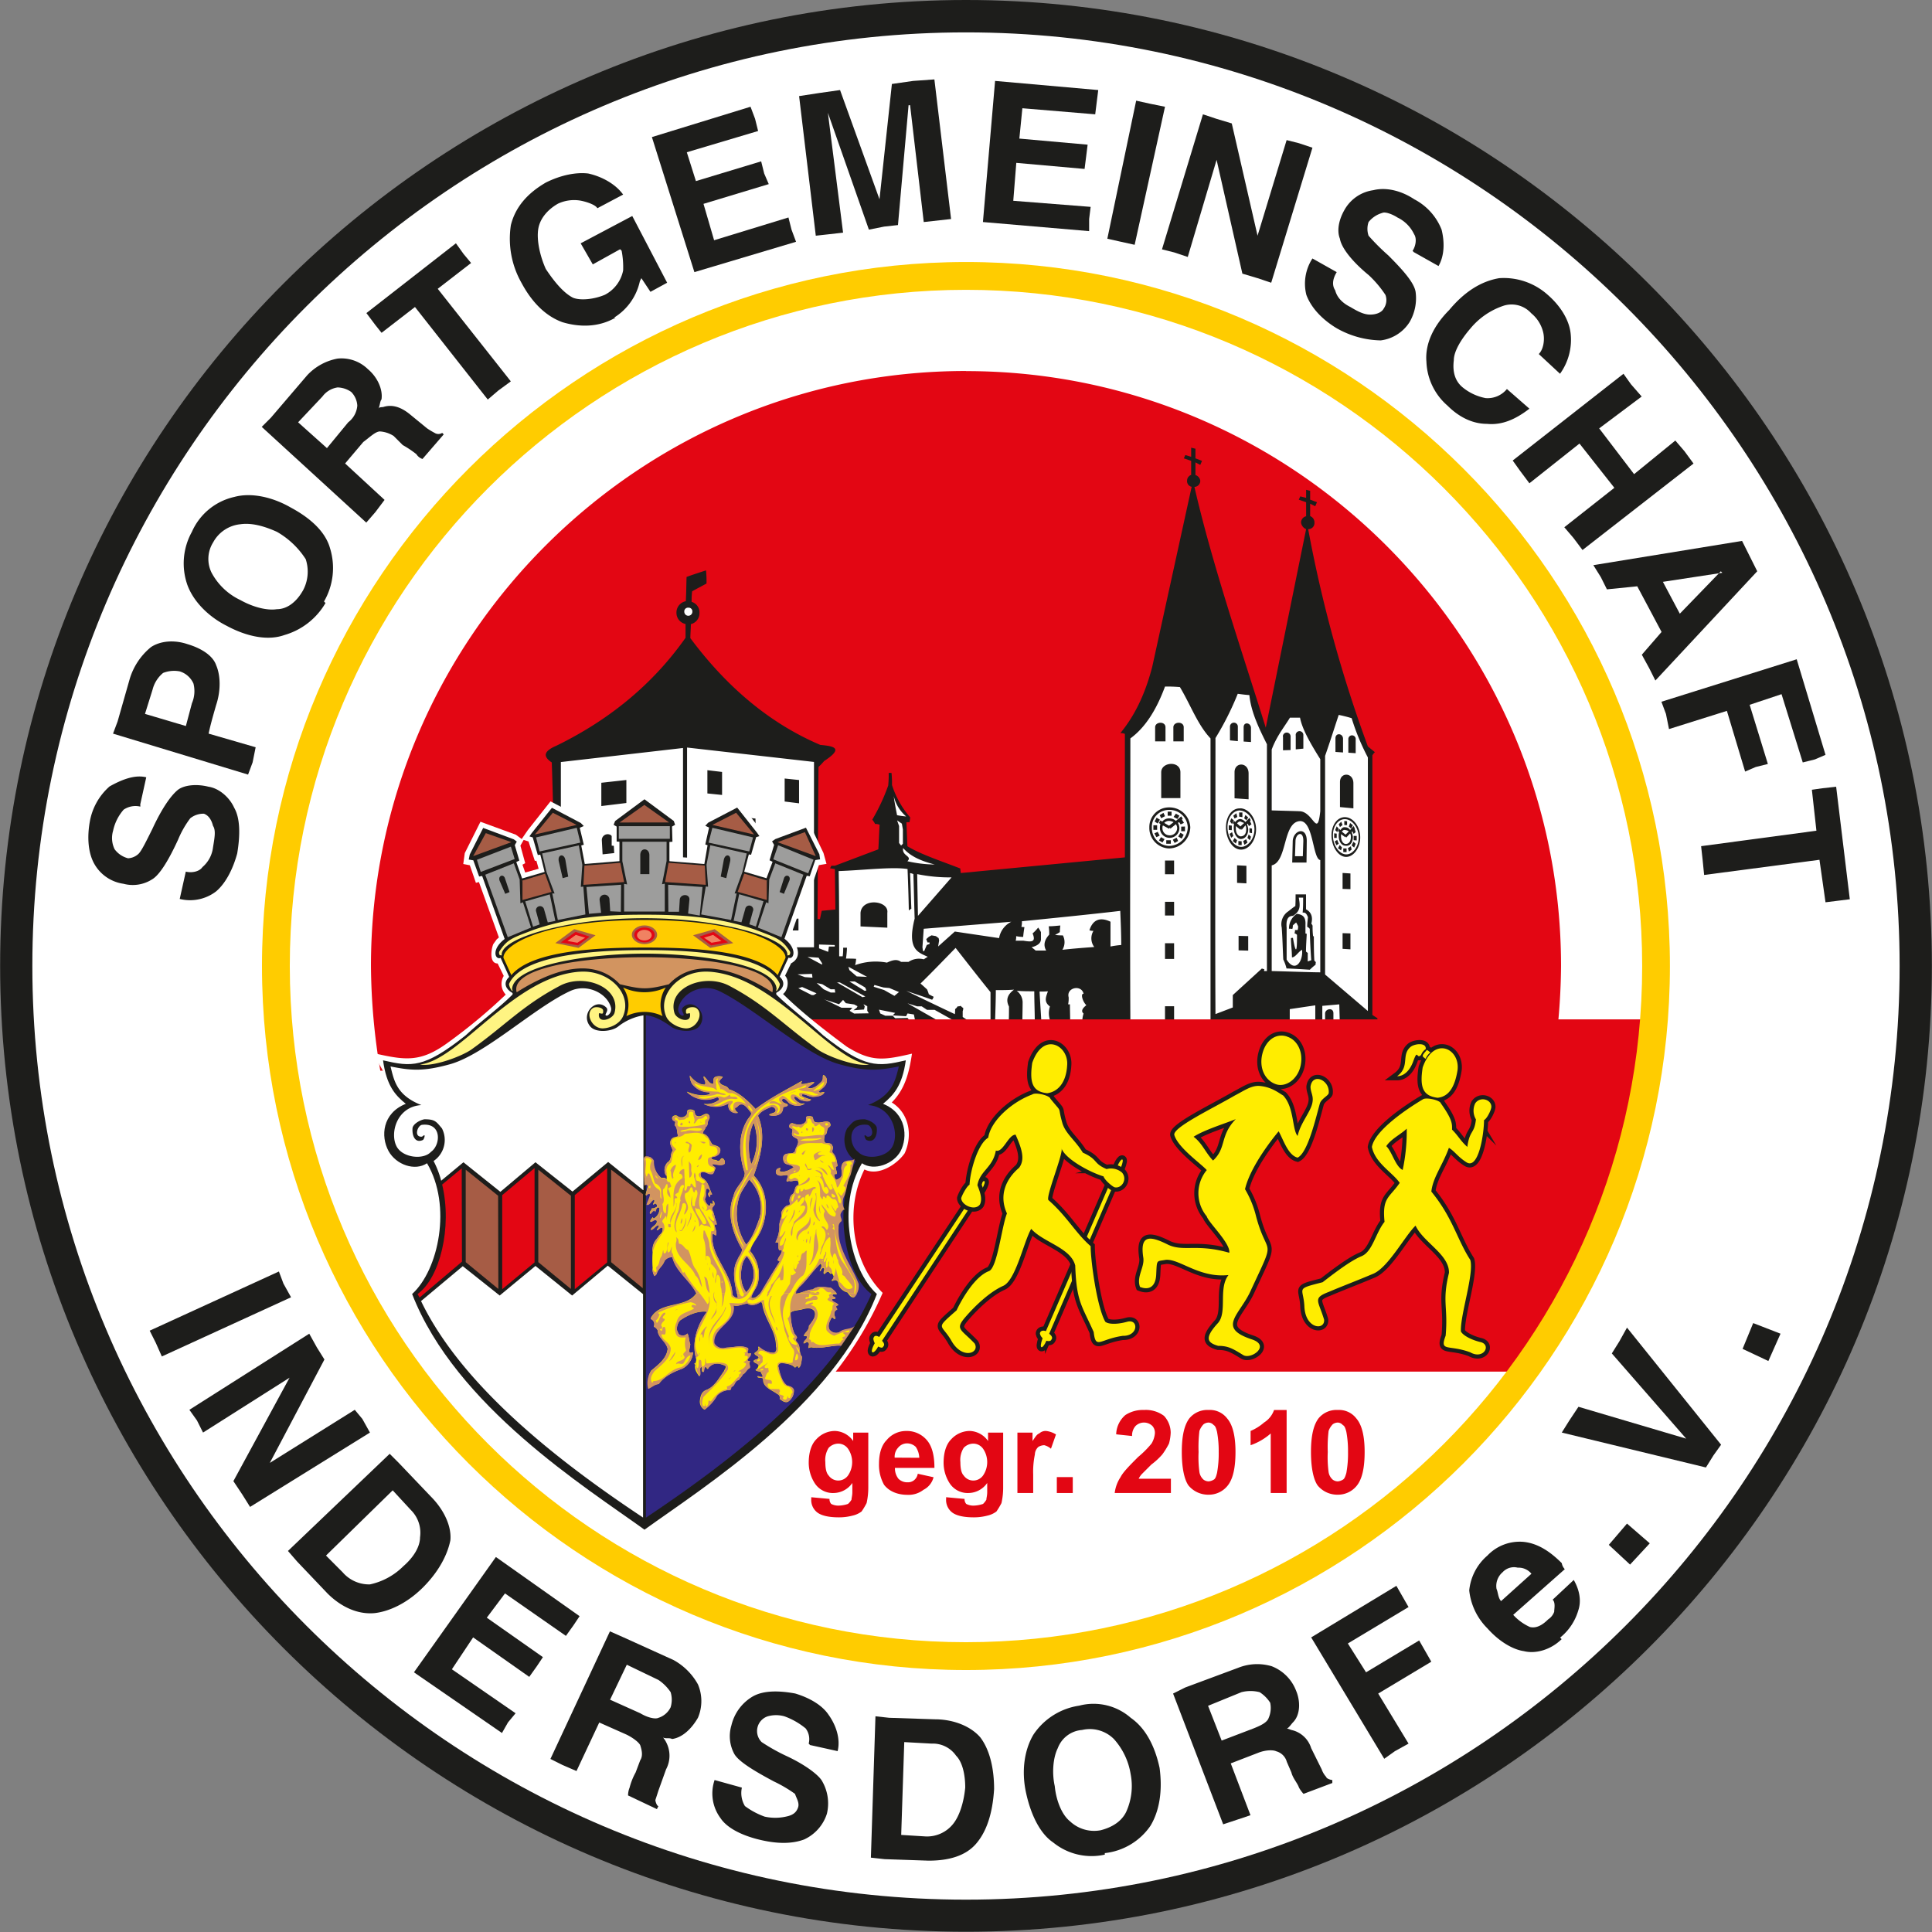 <svg xmlns="http://www.w3.org/2000/svg" viewBox="0 0 550.08 550.08"><rect x="0" y="0" width="550.08" height="550.08" fill="#808080" stroke="none"/><g id="Ebene_2" data-name="Ebene 2"><g id="Ebene_1-2" data-name="Ebene 1"><path d="M276.58.34c151.48,0,275,123.56,275,275s-123.56,275-275,275-275-123.55-275-275,123.55-275,275-275Z" transform="translate(-1.54 -0.34)" style="fill:#1d1d1b;fill-rule:evenodd"/><path d="M290.33,8.55a390.86,390.86,0,0,1,40,5,326.26,326.26,0,0,1,61.85,21A330,330,0,0,1,436.2,61.33a318.57,318.57,0,0,1,54.43,54.43,330,330,0,0,1,26.79,44.06,311.06,311.06,0,0,1,23.32,74.88,386.73,386.73,0,0,1,3,40.68,344.49,344.49,0,0,1-5.4,53.72,327.84,327.84,0,0,1-21,61.84A331.7,331.7,0,0,1,490.63,435a318.93,318.93,0,0,1-54.43,54.43,331.11,331.11,0,0,1-44.06,26.78,310.64,310.64,0,0,1-74.88,23.33,386.73,386.73,0,0,1-40.68,3,345.71,345.71,0,0,1-53.72-5.4,327.17,327.17,0,0,1-61.84-21c-11.6-5.76-22.76-12.52-33.7-19.36A299.5,299.5,0,0,1,55.1,424.64c-6.84-10.94-13.6-22.1-19.36-33.7a310.37,310.37,0,0,1-23.33-74.88,386.33,386.33,0,0,1-3-40.68,345.7,345.7,0,0,1,5.4-53.71,327.26,327.26,0,0,1,21-61.85c5.76-11.59,12.52-22.75,19.36-33.69a299.32,299.32,0,0,1,72.22-72.22c10.94-6.84,22.1-13.61,33.7-19.37A311.31,311.31,0,0,1,235.9,11.22a362.68,362.68,0,0,1,54.43-2.67Z" transform="translate(-1.54 -0.34)" style="fill:#1d1d1b;fill-rule:evenodd"/><path d="M276.58,9.56C423,9.56,542.4,129,542.4,275.38S423,541.21,276.58,541.21,10.75,421.76,10.75,275.38,130.2,9.56,276.58,9.56Z" transform="translate(-1.54 -0.34)" style="fill:#fff;fill-rule:evenodd"/><path d="M276.58,106C369.89,106,446,182.07,446,275.38a184.7,184.7,0,0,1-2.66,29.81H109.82a184.7,184.7,0,0,1-2.66-29.81c0-93.31,76.1-169.41,169.42-169.41ZM159.79,234.7V215.77l36.58-4.11L234,215.77l-.14,48,5.9-1.66V247.45l13-4.25,2.59-17.78,4.47,7.41-1.08.72.29,8,4.1,2.38,6.48,3,3.67,1.44,1,2.23,48.24-5.11V209.79l8.71-15.55,26.35,2.66,1.88,6.7,2.88,6.26,5.4-7.05,18.72-1.8,2.23,8.06,2.73,5.91.22,73.94.36,13-232.56-2.45.43-64.73Zm37.59-62.2a2.16,2.16,0,0,1,2.16,2.16,2.1,2.1,0,0,1-2.16,2.08,2.08,2.08,0,0,1-2.09-2.08,2.14,2.14,0,0,1,2.09-2.16Z" transform="translate(-1.54 -0.34)" style="fill:#e30613;fill-rule:evenodd"/><path d="M347.64,289.06l4.9-1.87v-3.53l8.28-7.56.72.22s-.22.5,0,.5h.72V212.24c-2.38-4.75-4.54-9.29-5-14-1.15-.07-2.23-.22-3.31-.36a83.07,83.07,0,0,1-6.34,12.6c0,26.28-.14,52.49,0,78.62ZM198.46,171.7a3.11,3.11,0,0,1,2.23,3.17,3.17,3.17,0,0,1-2.45,3.17c0,1.3-.14,2.74-.14,4,10.36,13.9,22.6,24.27,37,30.39,4,.36,6.7.93,1.08,4.6a17.27,17.27,0,0,1-1.58,1.66c-.07,0-.29,43.34-.29,43.34H235l.5-2.37,3.89-.36-.14-11.52-1.37-.22.36-.72h1l12.38-4.68c.15-2.37.22-4.75.36-7a3.35,3.35,0,0,0-1.29-.22,5.26,5.26,0,0,0-.8-1.22,55.33,55.33,0,0,0,4.54-9.72,31,31,0,0,0,.14-3.6h.8a27.87,27.87,0,0,1,.14,3.45,26.21,26.21,0,0,0,5.18,9.22,9.27,9.27,0,0,1-.21,1.37h-.87l.29,6.84c3.6,2.23,9.29,4.1,15.05,6.33l.14,1.3,46.73-4.46V209.29a3.35,3.35,0,0,0-1.29-.22c3.67-4.46,6.84-10.29,9.07-18.86l11.23-51.27a1.63,1.63,0,0,1-1.3-1.8,1.7,1.7,0,0,1,1.16-1.58v-4l-2.09-.72.43-.94,1.66.51v-2.6l1.22.29v2.74l1.87.72-.5,1.15-1.37-.72v3.6a2,2,0,0,1,1.37,1.58,1.71,1.71,0,0,1-1.66,1.8c5,21.82,13.25,45.94,20.31,68.55L373.42,151a2.39,2.39,0,0,1-1.44-1.8,1.83,1.83,0,0,1,1.44-1.87v-4l-2.09-.72.43-.94,1.66.43v-2.3l1.15.29v2.52l1.94.72-.5,1.15-1.44-.72v3.53a1.9,1.9,0,0,1,1.22,1.87A1.73,1.73,0,0,1,374,151a379.25,379.25,0,0,0,17,61.85c.58.5,1.3,1.08,2,1.65a3.34,3.34,0,0,0-.72.94v73.87l1.44.94v.93L383,291.3l-.14-5-4.83.43v4.61h-2v-4.76l-7.27,1.08v3.68H346.2V210.58c-3.67-3.88-5.62-9.43-8.71-14.61a40.24,40.24,0,0,0-4.25-.15c-2.45,6.63-5.62,11.67-9.86,14.76,0,26.86-.15,53.72,0,80.72H309.7a6.75,6.75,0,0,1,.36-2.38c-.72-.58-.51-1.37.79-2.38-1.08-1-1.73-3.38-.79-3.24-.58-2.73-5-1.8-4.25,1a8.56,8.56,0,0,1-.15,2h.51c0,1.65.07,3.31.07,5H300.7a6.2,6.2,0,0,1-.22-4.4c-1.87-1.36-1.08-2.8-.58-4.32a22.11,22.11,0,0,1-2.37.08c.14,2.95.36,5.83.5,8.64h-1.87c0-3-.14-5.76-.14-8.72-1.66,0-3.32,0-5-.14A4.16,4.16,0,0,1,292.7,286c0,1.87-.07,3.53-.07,5.33h-3.89c.08-1.44.08-2.81.08-4.4-1.16-2.3,0-3.74,1.44-4.82-1.66.14-3.46.14-5.19.14,0,3-.14,6.12-.21,9.08h-1.3v-8.5c-3.31-4.1-6.62-8.35-9.94-12.6-3.31,3.38-6.62,6.84-10,10.15.72.58,1.29,1.15,1.87,1.66a10.26,10.26,0,0,1,.5,1.37,15,15,0,0,0,1.37.72,2,2,0,0,1-.43.86c-2.38-.86-4.83-1.66-7.35-2.52,4.61,2.23,9.22,4.46,13.83,6.62a9.85,9.85,0,0,0,.07-1.44,2.52,2.52,0,0,0,.72-.79,1.7,1.7,0,0,0,.86-.14c.22.21.44.5.72.57a1.91,1.91,0,0,1-.14.94v1.66c.72.5,1.44.93,2.09,1.44h-3.89l-6.19-3.46h-2.16l-1.51-1h-1.3l-2.74-.86,9.36,5.33h-7.12l-.44-2.16-1.8-.29-.43.79s-3.45-.22-3.67-.22.58-.72.58-.72l-4.61-.93.36,1.08,1.44.65h2.09l.72.72,3.52-.08.36.44.15.72h-41.4l-23.19-3-18.14-11.66L160.3,264.3l-1.16-28.59c-.14-6.19-.28-12.31-.5-18.29-2.74-1.8-2.09-3.31,1.3-4.75,14.61-7.13,27.21-17.13,36.79-30.74V178a3.22,3.22,0,0,1-2.59-3.17,3.28,3.28,0,0,1,2.66-3.31c.14-2.3.14-4.54.22-6.91,1.94-.72,3.81-1.3,5.54-1.87a32.09,32.09,0,0,1,.14,3.74c-1.29.72-2.73,1.44-4.1,2.23a21.89,21.89,0,0,0-.14,2.95ZM378.82,291.3h2.37v-2.45c0-1.8-2.37-1.3-2.37.07v2.38Zm-45.58,0h2.59v-4.47h-2.59v4.47Zm44.21-14.12c-2.52,0-10.15-.28-13.83-.36V246.73c4.47-1,3.1-12.1,7.92-12.6,4-.36,3.68,10.73,5.91,11.09v32Zm13.53,11-12.16-10.37V215.55c1.22-3.45,2.52-7.56,3.88-11.66a37.45,37.45,0,0,1,3.68.93A64.87,64.87,0,0,0,391,216V288.2Zm-19.65-56.88-7.71-.22V213.75c1.44-3.89,3.68-6.55,5.19-9.07h2.88c.57,3.17,3,7.42,5.76,11.81v14.83c-.87,8-2-.22-6.12,0Zm-1.8,14.62h4l.07-5.91c.15-4.68-4-3.31-4,0l-.14,5.91Zm.72-1.8h2.23l.14-4.25c.08-3.24-2.23-2.23-2.23,0l-.14,4.25Zm2.37,11.8h-1.29c.36,2.09.65,3.75-1.66,5.19-1.44,0-2,1.08-1.8,3.38v9.07c2.52,4,4.75.29,4.39-2.8-1.08.57-1.87,2.16-2.88,2.16,0-1.8-.28-3.82-.28-5.48a1.8,1.8,0,0,1,.57-.07c.72,4.32,1.15,4.32,1.15.22v-1.08a1.41,1.41,0,0,0-.72-.43,2.38,2.38,0,0,0,.15-.94H371a2.87,2.87,0,0,0,.14-1.08,8,8,0,0,0-.57-1.08c-.22.22-.58.5-.94.86a2.52,2.52,0,0,1-.14,1,3.67,3.67,0,0,0-.94-.07,4.92,4.92,0,0,1,2.23-4.25c1.52.22,2.6.72,2.45,3.17v2.45c.15,0,.29,0,.36.14-.07,1.66-.21,3.31-.21,5,.14.07.21.22.5.36v2.45c.36-.15.65-.22,1-.36-.22-3-.36-6-.43-8.93a1.82,1.82,0,0,0-.72-.58c0-1,.14-1.94.21-2.73-.36-.94-.72-1.44-1.51-1.3.14-1.44.14-2.81.14-4.25Zm.8-.93h-3c0,1.08,0,2.09-.07,3.31-.65.43-1.29.94-2,1.51a4.37,4.37,0,0,0-1.88,4.61c.22,2.95.29,6,.44,9.07a13.42,13.42,0,0,1,.93,2.59c2.23.08,4.47.22,6.63.36a18.9,18.9,0,0,1,1.65-1.44,2.81,2.81,0,0,1,.07-.72l-.43-.43c-.14-2.37-.14-4.61-.14-6.84a.26.26,0,0,0-.22-.14,21.89,21.89,0,0,1-.14-2.95,1.55,1.55,0,0,0-.36-.58c.5-1.87,0-3.31-1.51-4.1V255ZM197.16,213.18l36.14,4.1v52.78h-7.12l-8.43,14.25L197.16,282V213.18Zm123.62,56.23c0-3.24-.14-6.41-.28-9.72-9.29,1.08-18.58,2-28,2.95a5.38,5.38,0,0,1-.15,1.58,3.47,3.47,0,0,0,.87.08c-.15.93-.29,1.87-.36,2.8a11,11,0,0,1-2-.21,3.65,3.65,0,0,1-.14,1.29h2.23c2.16.36,3.67.51,2.59-2.08a11.8,11.8,0,0,0,1.59-1.66,9.24,9.24,0,0,1,.79,1.3v2c0,1.3-1.3,1.95-2.67,2.31a12.74,12.74,0,0,1,1.16.93h3c-.79-1.37-.65-2.88.86-4.53a14,14,0,0,0-.14-2.38c1.22,0,2.23-.14,3.31-.22a17,17,0,0,0-.14,1.88,11.89,11.89,0,0,1-1.37.79,12.31,12.31,0,0,0,2.23.14,4.17,4.17,0,0,1-.14,4.11c3.09-.36,6.12-.58,9.07-.8a4.12,4.12,0,0,1-.22-4.6,3.23,3.23,0,0,1-1.15-.15c.94-3,3-3.89,6-2.45v7.06a25.35,25.35,0,0,1,3.09-.43Zm-31.24-6.63-25,2-.36,5.26.15,1.08h.36l.72-1.73.79-.29v-.43h-.58l-.36-.94.72-.65.79-.43,1.23.22.79.57.14.65-.28,1.73,4.75-4.25,12.6,1.87a6.37,6.37,0,0,1,3.53-4.68Zm-29.6-15c.15,3.89.29,7.77.36,11.81a2.4,2.4,0,0,1,.72-.51c-.14-3.38-.21-6.84-.36-10.15a3.12,3.12,0,0,1,.94.29c.14,4.25.22,8.49.36,12.67-2.23,8.78.94,9.58,3.74,10.87-.43.22-.79.51-1.15.72a5.34,5.34,0,0,0-4.32.72h-2.16c-1.15-.86-2.45-.5-4,.22a17.25,17.25,0,0,0-9.07.72,8.13,8.13,0,0,0,.29-1.8c-.94-.07-1.88-.07-2.88-.07a25.45,25.45,0,0,0,.28-3.1h-1.08a14.39,14.39,0,0,1-.14,2.45h-1c0-8.14,0-16.2-.14-24.27,6.62-.21,15.33-1.29,19.65-.57Zm2.74,1.44.22,11.88,9.57-10.95a46.37,46.37,0,0,1-9.79-.93Zm-4-7.42c-.43,2.31,2.73,2.23,1.22,3.75a35.64,35.64,0,0,0,7.78.93c-4.54-1.15-7.13-2.59-9-4.68Zm-1.73-7.92.58,1.66v4.82l.57.72.51-.5V236.5l-.29-1.65-1.37-.94Zm-.94-6.84a11,11,0,0,0,3.53,5.76,23.12,23.12,0,0,1-2.59-.36c-.36-1.87-.72-3.6-.94-5.4Zm-53.06-7.41,4.18.5v6.55l-4.18-.43v-6.62Zm22,2.37,4.1.43v6.63l-4.1-.51V222ZM333.24,268.9h2.59v4.47h-2.59V268.9Zm0-11.8h2.59V261h-2.59V257.1Zm0-11.74h2.59v3.89h-2.59v-3.89Zm-1.08-25.13c0-3,5.47-3.38,5.47,0v7.35h-5.47v-7.35Zm3.46-12.81c0-1.66,2.95-1.8,2.95,0v4h-2.95v-4Zm-5.19,0c0-1.66,2.95-1.8,2.95,0v4h-2.95v-4Zm7.63,26.28.58.93-.94.43-.43-.64-.36.21a3,3,0,0,1,.43,1.37,2.77,2.77,0,0,1-2.95,2.88A2.74,2.74,0,0,1,331.8,236a2.7,2.7,0,0,1,.14-1l-.43-.36.43-.72.51.36a2.43,2.43,0,0,1,1.94-.93,2.72,2.72,0,0,1,1.95.72l1.51-1.3.43.65-.22.29ZM336.34,232l1,.58-.57.93-1.08-.57.65-.94Zm2.59,3.67V237h-1.08v-1.3Zm-.36,2.31L338,239.1l-1-.58.65-1.08.94.58Zm-1.59,1.8-1,.57-.51-.93,1.08-.58.43.94Zm-2.08.79h-1.3v-1h1.3v1Zm-2.38-.36-1-.58.58-.93,1,.57-.58.94Zm-1.73-1.51-.57-1.08.93-.44.58,1.08-.94.44Zm-.86-2.09v-1.3H331v1.3Zm.36-2.38.57-1.08.94.58-.65,1.08-.86-.58Zm1.44-1.8,1.08-.65.43.94-1.08.58-.43-.87Zm2.23-1h1.15v1.16H334v-1.16Zm.43,4-1.37-.79a1.85,1.85,0,0,1,1.37-.57,3,3,0,0,1,1.3.36l-1.3,1Zm.29.51-.29.36-1.73-.94a1.1,1.1,0,0,0-.14.65,2,2,0,0,0,1.87,2.16A2.09,2.09,0,0,0,336.7,236a2.21,2.21,0,0,0-.36-1l-1.59,1.3-.07-.36Zm-.29-5a5.16,5.16,0,0,1,5.33,5,5.39,5.39,0,0,1-5.33,5.25,5.06,5.06,0,0,1-4.89-5.25,4.82,4.82,0,0,1,4.89-5Zm0-.72a5.93,5.93,0,0,1,6.05,5.69,6.16,6.16,0,0,1-6.05,6,5.83,5.83,0,0,1-5.61-6,5.59,5.59,0,0,1,5.61-5.69Zm19.8,36.58,2.74.07V271l-2.74-.07v-4.1Zm-.43-20.09,2.66.14v5l-2.66-.14v-5Zm-.72-26.5c0-3,4-2.95,4,.36v7.35l-4-.29v-7.42Zm2.59-12.81c0-1.66,2.09-1.3,2.09.21v4l-2.09-.14v-4.1Zm-3.89-.22a1.12,1.12,0,1,1,2.24.07v4.11l-2.24-.22v-4Zm5.69,26.93.43.93-.72.51-.36-.72-.21.21a4.35,4.35,0,0,1,.36,1.44c0,1.66-.94,2.81-2.23,2.74-.94-.14-1.88-1.44-1.88-3.1a4.91,4.91,0,0,1,.08-1.08l-.36-.36.36-.64.36.36a1.82,1.82,0,0,1,1.44-.87,2.34,2.34,0,0,1,1.44.87l1.15-1.23.36.72-.22.22Zm-1.29-1.73.79.72-.51.79-.64-.57.36-.94Zm1.87,3.89v1.29l-.72-.14v-1.3l.72.15Zm-.29,2.3-.29,1-.72-.65.36-1,.65.65Zm-1,1.66-.86.65-.36-1.08.86-.51.36.94Zm-1.65.72h-.94v-1.15l.94.07V241Zm-1.66-.43-.86-.72.5-.87.72.65-.36.94Zm-1.3-1.66-.5-1.08.72-.5.36,1.08-.58.5Zm-.72-2.23v-1.3l.87.07v1.3l-.87-.07Zm.36-2.38.36-.93.72.57-.5,1.08-.58-.72Zm.94-1.65.86-.72.29,1.08-.79.43-.36-.79Zm1.66-.94h.93V233l-.93-.15v-1.15Zm.36,4-.94-.86a1.14,1.14,0,0,1,.94-.58,6.07,6.07,0,0,0,1.08.43l-1.08,1Zm.21.58-.21.36-1.3-1.08v.72c0,1.29.58,2.09,1.3,2.23,1.08,0,1.65-.72,1.65-2a2.24,2.24,0,0,0-.21-1.15l-1.08,1.3-.15-.36Zm-.21-5.11c2,.14,4,2.52,4,5.32s-2,5.19-4,5-3.68-2.8-3.68-5.61,1.66-4.83,3.68-4.75Zm0-.65c2.37.07,4.46,2.81,4.46,6s-2.09,5.91-4.46,5.76-4.11-3.16-4.11-6.33,1.73-5.55,4.11-5.4Zm15.76-20.67a1.09,1.09,0,1,1,2.16-.21v3.89l-2.16.21v-3.89Zm-3.67.22A1.08,1.08,0,1,1,369,210v3.89l-2.16.07v-3.89Zm17,56,2.24.07v4.53l-2.24-.14V266.1Zm0-17.14,2.24.14v4.47l-2.24-.07V249ZM383.06,223c0-2.88,3.82-2.81,3.82.36v7.13l-3.82-.36V223Zm2.38-12.24a1.05,1.05,0,1,1,2.09.14v3.89l-2.09-.14V210.8Zm-3.67-.22c0-1.65,2.16-1.44,2.16.15v3.89l-2.16-.15v-3.89Zm5.47,25.78.29.94-.58.5-.36-.72-.21.22a5.16,5.16,0,0,1,.36,1.29c0,1.66-.8,2.74-2.09,2.59-1.08,0-1.95-1.15-1.95-2.8a2.69,2.69,0,0,1,.15-1.08l-.36-.29.36-.65.36.36c.36-.58.79-.94,1.44-.79a1.52,1.52,0,0,1,1.29.79l1-1.15.36.72-.07.07Zm-1.3-1.66.8.65-.51.94-.65-.58.36-1Zm1.88,3.68v1.29l-.87-.07v-1.22Zm-.29,2.23-.43,1.08-.72-.58.5-1.08.65.58Zm-1.15,1.65-.72.58-.36-.94.86-.57.22.93Zm-1.44.72H384V241.9h.94V243Zm-1.59-.5-.86-.58.5-.93.65.72-.29.79ZM382.06,241l-.51-1.08.72-.43.43,1.08-.64.43Zm-.65-2.09v-1.3l.72.08v1.22Zm.29-2.23.43-1.08.57.72-.43.93-.57-.57Zm1-1.66.72-.72.36.94-.72.57-.36-.79Zm1.59-.93.79.07v1.08h-.79v-1.15Zm.36,3.88-1.08-.86c.36-.36.57-.58,1.08-.43a2.33,2.33,0,0,1,.93.36l-.93.93Zm.07.44-.07.36-1.3-.94v.58c0,1.29.58,2.16,1.3,2.23.93,0,1.51-.72,1.51-2a1.81,1.81,0,0,0-.22-1l-1.08,1.16-.14-.36Zm-.07-4.83c1.94.15,3.74,2.45,3.74,5.19s-1.8,5-3.74,4.82-3.6-2.66-3.6-5.4,1.58-4.75,3.6-4.61Zm0-.57c2.23.14,4.17,2.73,4.17,5.76s-1.94,5.68-4.17,5.54-4-3.1-4-6.12,1.72-5.33,4-5.18Zm-138.1,31.1,7.63.36v-4.25c.51-3.45-7.2-4.39-7.63,0v3.89Zm-85.32-46.8,34.78-4v41.47l-34.78,4V217.28Zm11.52,5.9,7.13-.79v6.55l-7.13.87v-6.63Zm.15,16.49a1.66,1.66,0,1,1,3.31-.36l.21,3.89-3.31.36-.21-3.89Zm40-1.73v-5l3.74.43.14,6.77-3.88-2.24Zm14.32,23.91h1.66v3.38h-1.66v-3.38ZM257.5,282.8l-2.74-1.15-1.66-.15-2.59-.72-.21.51,2.95.93,2.95,1.66,1.3-1.08Zm-22.76-13.54,4.47.15v.43h-1.66l-.21,1.51-2.6-1v-1.08Zm-3.31,3.53,3.17.22,1,1.58V275l-4.18-2.23Zm11.67,2.81,5.32,2.88-2.95-.14-2.09-1.8-.28-.94Zm.28,4.18h1.52s2.8,1.58,2.95,1.72.36.87.36.87l-.51.07-4.32-2.66Zm-3.6.28h.87l7.27,4-.79.21-7.35-4.25Zm-11.16-2.3,4.11-.14.14,1.08-2.16-.15-2.09-.79Zm5.4,2.45,1.66.36,2.38,1.44h1.15l.14.93h-1.29l-2-.93-2-1.8Zm-5.18,1.51,1.08-.36,4.1,1.8-.79.5h-.57l-3.82-1.94Zm7.2,3.1,4.39,1.44,1.15-1.23.8.94,2.37.36.94.5-.22.43-.93.72,3-.21.21-.87-.36-.64,1.08.57v1.3l.44.72-4.18.07-1.3-.79.8-.87h-3.1l-5-2.44ZM197.52,173.36a1.06,1.06,0,0,1,1.15,1.15,1.15,1.15,0,1,1-2.3,0,1.06,1.06,0,0,1,1.15-1.15Z" transform="translate(-1.54 -0.34)" style="fill:#1d1d1b;fill-rule:evenodd"/><path d="M473.14,290.58H200V390.87H436.2a195.8,195.8,0,0,0,36.94-100.29Z" transform="translate(-1.54 -0.34)" style="fill:#e30613;fill-rule:evenodd"/><path d="M150.65,239.46l-.94,1.65,1.37,5-.79.43.79,2.23,3.82-1.08-.65-2.3-.43.07-1.8-5.54-1.37-.43Zm-.58-.22,1.73-2.52,6.48-8.21,9.43,4.9,2.38,2.37-1.8.94,1.08,5.18-.58.15.43,2.73,7.35-.5v-3.1l-.87-.07V236.5l-1.15-.72,1.08-2.59,9.43-7.05,9.51,7.2.86,2.59-1.08.57v4.61l-.86.07v3.1l7.34.5.58-2.59-.72-.14,1.08-5.33-1.8-.94,2.37-2.37,9.44-4.9,6.48,8.21,1.8,2.52,1.51-1.22,10.15-3.75L236,243.2l.86,3.1-2.16.36-1.72,5-.87-.22-5.61,15.77c2.23,2.23,3.52,5.69.28,7.41l-1.72,3.53c1.29,1.3.79,4.25-.58,5.19,5.18,5.18,12.38,10.72,18.14,15,7.06,4.39,10.44,3.89,18.58,2-.79,5.18-1.87,10-5.76,13.89,5,3.1,6,9.44,3.67,14.48-2.16,3.09-7.41,6.62-11.45,4.6-5.54,11.09-3.67,26.28,5.19,35.14-13.68,31.68-41.33,50.18-68.33,69.48L107.74,300.15c9.21,2.09,13.53,2.81,21.52-3.09a155.62,155.62,0,0,0,16.28-13.54,4.42,4.42,0,0,1-.65-5.18l.07-.15-1.73-3.53c-2.52,0-1.8-4.32-1.22-5.54l.93-1.3.65-.57-5.69-15.77-.86.22-1.73-5-1.87-.36.43-3.1,4.47-8.93L148.42,238l1.65,1.22Zm69.63.22-1.66.43-1.58,5.54-.65-.07-.65,2.3,3.82,1.08.79-2.23-.79-.43,1.36-5-.64-1.65Z" transform="translate(-1.54 -0.34)" style="fill:#fff;fill-rule:evenodd"/><path d="M222.58,283.52c4.1,4,9.07,7.63,13.32,11.59,11.88,9.43,15.48,9,23.54,7.13-1,7.27-3.53,9.94-6.48,12.38,6.7,2.67,7.06,9.51,5,13.47-2,3.67-7.56,5.76-11,3.45-7.2,12-3.38,30.39,4.25,37.23-12.38,31.89-49.53,55.08-66.17,67.1-16.63-12-53.78-35.21-66.16-67.1,7.56-6.84,11.37-25.2,4.24-37.23-3.45,2.31-8.78.44-10.94-3.45-2.3-4.18-1.8-10.8,4.9-13.47-3-2.44-5.48-5.11-6.48-12.38,8.13,1.87,11.66,2.3,23.54-7.13,4.25-4,9.29-7.56,13.32-11.59.07-.29.07-.36-.07-.5-1.59-.87-2.88-2.67-.87-4.54l-2.44-5.4c-1.59.65-2.74-2.45,1.15-5.4l-6.41-17.93-.86.15-1.66-4.61-1.3-.22.29-1.44,3.82-7.56,8.71,3.24.86.65-.57,1,1.29,4.39-.86.43,1.66,4.68,6.4-1.87-1.22-4.9-.72.08-1.44-5-.94-.29.65-.94,5.76-7.2,8.21,4.32.86.87-1.15.5,1.15,4.82-.72.22,1,5.26,9.87-.8V240l-.8-.07v-4.25l-.86-.5.43-1.08,8.35-6.19,8.36,6.19.36,1.08-.87.5L193,240l-.86.07v5.47l9.94.8L203,241l-.65-.22,1.08-4.82-1.08-.5.8-.87,8.28-4.32,5.68,7.2.65.94-.93.29-1.44,5-.65-.08-1.3,4.9,6.34,1.87,1.73-4.68-.87-.43,1.3-4.39-.58-1,.94-.65,8.71-3.24,3.82,7.56.21,1.44-1.37.22-1.58,4.61-.86-.15-6.34,17.93c3.82,2.95,2.66,6.05,1.15,5.4l-2.52,5.4c2,1.87.79,3.67-.86,4.54-.15.14-.15.21-.07.5Z" transform="translate(-1.54 -0.34)" style="fill:#1d1d1b;fill-rule:evenodd"/><path d="M221.71,245l9.94,4,1.51-3.89L223.08,241l-1.37,4Zm-17.35-8.93-1.08,4.18,11.59,2.52,1.08-4-11.59-2.74Zm-12.1-.5v3.6H177.72v-3.6Zm-26.49.5,1,4.18-11.6,2.52-1-4,11.59-2.74Zm-17.71,8.86-9.65,3.67-1.08-3.46L147,241.4l1.08,3.53Zm69.26,19.51,6.7,2.74,6.26-17.79-8-3.24-1.73,4.61-.22,6.77-.64-.29-2.38,7.2Zm-16.13-3.74,8.5,1.58,1.58-7.56h-.57l2.23-6.12,1.22-5.26L203.78,241l-1.08,5.54.44,6.27-.65-.07-1.3,7.92ZM191.33,240v5.47l-1.3,6.63.79-.15v7.92H179.23V252l.87.15-1.37-6.63V240ZM168.22,260.7l-7.85,1.58-1.59-7.56h.65l-2.3-6.12-1.23-5.26,10.44-2.3,1,5.54-.43,6.27.72-.07.58,7.92Zm-15.48,3.74-6.63,2.74-6.41-17.79,8.14-3.24,1.66,4.61.21,6.77.72-.29,2.31,7.2Zm72-14-1.23,3.89,1.23.5,1.51-3.67c.65-1.51-1.08-2.09-1.51-.72Zm-16.42-.07,1.08-4.68c.5-2.09-1.44-2.52-1.8-.43l-.86,4.68,1.58.43Zm-21.89-6.55v5.4h-2.59v-5.4c0-2.31,2.59-2.09,2.59,0Zm-24.69,6.55-1.08-4.68c-.51-2.09,1.51-2.52,1.87-.43l.79,4.68-1.58.43Zm-16.42.07,1.3,3.89-1.23.5-1.58-3.67c-.58-1.51,1.08-2.09,1.51-.72ZM212,254.94l-1.58,7.56,2.23.43,1.08-3.82a1.15,1.15,0,1,1,2.16.72l-1,3.67,1.87.65,2.16-7.2-6.91-2Zm-17.13,5,.21-3.38c.07-1.8,3-1.87,2.74.07l-.36,3.82,3.31.57.79-8.13-9.79-.65.07,7.7Zm-19.59-.14-.21-3.24a1.41,1.41,0,1,0-2.81.07l.43,3.6-3.46.29-.72-7.63,9.87-.65-.07,7.7-3-.14Zm-17.21-4.82,1.59,7.56-2.16.43-1.08-3.82a1.17,1.17,0,1,0-2.23.72l1,3.67-1.87.65-2.23-7.2,7-2Z" transform="translate(-1.54 -0.34)" style="fill:#9d9d9c;fill-rule:evenodd"/><path d="M185.21,270.85c9.29,0,34.41.43,38.37,9.65-.07,1.22-1.44,2.88-.93,1.44-.29-6.7-21-10.08-37.44-10.08s-37.51,3.38-37.87,10.08c.57,1.44-.8-.22-.87-1.44,4-9.22,29.38-9.65,38.74-9.65ZM185,260.77c10.66,0,20.67.57,31.54,4.25,6.12,2.37,7.63,2.66,9.93,6.26a.93.93,0,0,1-.21,1c-1.15.21,0,.07-1-1.51-3-4.32-20.16-9-40.25-9s-37.15,4.68-40.17,9c-1,1.58.14,1.72-1,1.51a1.09,1.09,0,0,1-.15-1c2.31-3.6,3.75-3.89,9.94-6.26,10.8-3.68,20.81-4.25,31.39-4.25ZM203.5,277c18.79,1.29,34.2,25.2,45.5,26.42-3.53.72-11.59-2.16-14.62-4.25-9.64-6.91-14.61-12.52-24.91-18-7.13-4-18,.29-15.91,7.56.58,2,5.11,3.24,4.39.08l-.79.14c-.43,0-.29-.65-.29-1,.36-.93,2.16-1,2.81-.65,2.38,1.44.36,5.84-2.74,5.84-2.08,0-5-1.52-5.76-3.46-2.59-6.26,4-13.25,12.32-12.67Zm-36.87,0c-18.79,1.29-34.2,25.2-45.5,26.42,3.53.72,11.59-2.16,14.61-4.25,9.65-6.91,14.62-12.52,24.92-18,7.05-4,17.85.29,15.84,7.56-.58,1.95-5,3.24-4.4.08l.8.14c.5,0,.36-.65.36-1-.36-.93-2.24-1-2.81-.65-2.45,1.44-.43,5.91,2.73,5.84,2.16-.08,4.83-1.3,5.76-3.46,2.74-6.41-4-13.25-12.31-12.67Z" transform="translate(-1.54 -0.34)" style="fill:#fff482;fill-rule:evenodd"/><path d="M190.18,289.64a9,9,0,0,1,.93-8.14,14.39,14.39,0,0,1-12.17,0,8.79,8.79,0,0,1,.94,8.14,11.78,11.78,0,0,1,10.3,0ZM185,262.28c29.74,0,40.54,7.56,40.18,10.8l-2.23,4.9c-6.12-7.28-25.49-7.85-37.73-7.85s-32,.57-38.09,7.85l-2.23-4.9c-.36-3.24,10.37-10.8,40.1-10.8Z" transform="translate(-1.54 -0.34)" style="fill:#fc0;fill-rule:evenodd"/><path d="M184.63,339.18l-9.93-8-10.16,8.43L154,331.26,144,339.68l-10.51-8.42-6.34,5.25a26.88,26.88,0,0,0-2.16-5.61,7.23,7.23,0,0,0,2.38-9.29c-1.66-1.95-1.94-2.59-5-2.59-1.44.28-3.31,1.44-3.38,2.59-.15,2.09.72,4.32,2.95,3.31.29-.14.72-1.37.36-1.37-.07,0-.36.29-.65.43-2.38.15-1.22-3.24.07-3.38,5.69-.65,5.33,5.76,2.52,7.7-2.09,2.31-7.92,1.73-9.72-1.44-2.09-3.74-.07-11.44,7-11.88-7.13-2.8-7.78-7.05-8.79-11,5.76,1.15,9.22,1.51,17-.65,9.94-2.81,24-16.13,34.13-20.81,4.9-2.3,10.73.72,11.67,4.83a2.09,2.09,0,0,1-1.08,2.16c-1.44.07.79-1.37-.36-2.38-3-2.81-7.35,1.94-4.54,5.4,1.58,2,6.12,1.51,7.92.14a15.72,15.72,0,0,1,7.27-3.24v49.76Zm0,29.59v63.65c-20.81-13.83-50.9-36-63.21-61.64l11.88-9.93,10.51,8.35L154,360.78l10.44,8.42,10.15-8.5,10,8.07Z" transform="translate(-1.54 -0.34)" style="fill:#fff;fill-rule:evenodd"/><path d="M185.5,432.42c21.31-14.26,52.56-37.16,64.15-63.65-7.49-5.47-11.16-24.84-4.47-37.87a7.25,7.25,0,0,1-2.44-9.29c1.72-1.95,2-2.59,5-2.59,1.51.28,3.45,1.44,3.45,2.59.15,2-.72,4.32-2.95,3.31-.29-.14-.79-1.37-.43-1.37.14,0,.36.29.72.43,2.3.15,1.22-3.31-.07-3.38-5.69-.65-5.33,5.76-2.6,7.7,2.09,2.31,8,1.73,9.72-1.44,2.09-3.67.08-11.44-6.91-11.88,7.06-2.8,7.78-7.05,8.79-11-5.84,1.15-9.29,1.51-17-.65-9.93-2.74-24-15.91-34.12-20.81-5.12-2.45-10.73.72-11.67,4.83a2,2,0,0,0,1,2.16c1.51.07-.72-1.37.36-2.38,3-2.81,7.34,2,4.61,5.4-1.59,2-6.27,1.44-8,.14-2.24-1.65-4.83-3.09-7.2-3.24v143Z" transform="translate(-1.54 -0.34)" style="fill:#312783;fill-rule:evenodd"/><path d="M186.58,394.76l2.52-.36c1.65-2.23,4-3.38,6.76-4.39a5.69,5.69,0,0,0,3-4.61c-.22-.14-.51.22-.94.07-.36-.65.15-1.51.15-2.45-.44-1.08-.29-2.08-.8-3a1.82,1.82,0,0,1-1.87.5c-.57-.07-.79-.64-1.08-1.36a3.47,3.47,0,0,1,.87-2.88c2.08-1.44,5-2.81,7.63-2.45-2.81,3.89-4.39,8.57-3.1,13.32a1.69,1.69,0,0,1-.29,1.37c-.57-.29.44.93,0,.5-.14,1.37.51,2.16,1.16,3.17.72-.79-.29-2.09.57-2.67.36.29.15.65.22,1.16a.34.34,0,0,0,.43.28c.22-.5.07-1.15.58-1.44.36,0,.28.44.57.58.22-.07.22-.43.51-.58,1.22-1.29,3.09-1.08,4.68-.21.14.5-.29.79-.44,1.37-1.44,1.94-2.73,4.6-5.25,5.47-1.23.57-1.51,1.73-1.66,3.09a2.6,2.6,0,0,0,1.3,2.45,12.88,12.88,0,0,0,3.53-4,5.08,5.08,0,0,1,3.74-1.58c.22-.15.22-.51.36-.87,1.08-.29.79-1.73,2.16-2,.22-.58.79-.87,1.08-1.59.79-.29,1-1.29,1.94-1.8.36-.57-.5-1.37.15-1.87-.15-.14-.51,0-.79-.36.14-.65,1.22-1.22.93-2-.29,0-.43.36-.79,0s.29-.79,0-1.44c-1.8-.93-3.89-.21-6.12-.14a2.89,2.89,0,0,1-3.46-1.22c-.57-4.54,6.27-5.91,5.48-10.8,1.58.43,2.59-.51,4.1-.51,1,.79,2.52.29,3.6-.43.22-.07.5.14.58.58.57,4.32,3.88,7.34,3.88,12,.15.58.29,1.51-.64,1.87a6.68,6.68,0,0,1-4.32-1.8c-.15.15-.08.29,0,.58-.08.65-.72.86-1.16,1.29,0,.65.8.65,1.16,1.16-.08.72-1.08.5-1.44,1.08.07.57.93.57,1.44,1.15a1.68,1.68,0,0,1-.87,1.37c.15.36.72.43,1.3.5.43.22.43.86.79,1.3-.36.72-1.44-.36-1.58.21.36.36.86.15,1.44.36.28.15.21.58.28,1.08.58,1.87,2.52,2.31,4,3.46a1.09,1.09,0,0,1,.64,1.37c.65.43,1.3,1.15,2.31.86a3.73,3.73,0,0,0,1.73-3.38c-.29-.87-1.08-1-2-1.3-1.44-1.15-1.94-3.24-2.37-5.18-.22-.44.07-1.16,1-1.23,1.23.22,2.74.29,3.68,1.3.21,0,.36-.29.64-.43.36.07.22.43.51.5a3,3,0,0,0,.43-.58,12.44,12.44,0,0,0,.43-2.52c-1.08-1.36-.21-3-1.51-4.24a.82.82,0,0,1,.07-1.16c.07-.43-.5-.79-.79-1.36a15.56,15.56,0,0,1-1-5.84c.87-.79,2.45-.57,3.75-1.08,1-.14,2.37-.43,3.09.8.51,1.51-.72,2.8-1.65,4.1.14,1.15-1.08,1.8-1.44,2.74.21.21.5,0,.86.21.22.87-.94,1.15-.94,1.95.44.21.72-.51,1.3-.29.5.5.07,1.08.07,1.58.07.22.51-.21.94-.14,2.23.5,5.9-.51,8.21-.58a27.41,27.41,0,0,0,3-4.46,4.64,4.64,0,0,0-3.38.79,2.41,2.41,0,0,1-2.74-.72c-.65-1.15,0-2.38.58-3.46.43-.28.57.44.93.36s0-.64-.14-1c-.07-.58,0-1.37.72-1.59.29-.21-.29-.5-.22-.93s.58-.22.65-.44c-.5-.72-1.44-.72-1.87-1.44.14-.5.86-.21,1-.43.14-.57-.94-.36-.8-.93.29-.51,1-.08,1.23-.36a8.29,8.29,0,0,0-1.8-1.73c-1.73-.15-3.67-.72-5.11.5-1.73,0-3.17,1.08-4.76,1.15-.28-.64.51-1.15.87-1.8,2.3-2,4-4.89,6.19-6.76.72.79-.36,1.65-.22,2.23.44-.29.29-.94,1.08-1,.51.43-.36,1.3.15,1.73.36-.07.5-.51,1-.65s.57.86,1.15.5c0-.43,1,1.52.43,1,.29.51-.43.51-.43,1.08.36.15.72-.36,1.29-.14s.58.86.8,1.58a3.74,3.74,0,0,0,2.37,1.87c.43.44.87,1.59,1.87,1.37A5.6,5.6,0,0,0,246,366.1c-2.24-3.67-7.06-13.46-6.34-18.36-.58-1.51,2.52-2.37,1.44-6,1.15-1.59,1.44-4.11,3.38-10.73a4.08,4.08,0,0,0-2.59.14c-2.09,1.73,1,4.11-2.3,5.12a2.22,2.22,0,0,1-.51-1.59,1.88,1.88,0,0,1,.65-.07c.22-.58-.21-1.15-.21-1.87-.15-.36.36-.22.5-.43-.22-1.16-.29-2.67-1.37-3.75-.43-.65.43-1.29-.21-2.16-.29-.72-1.3-.5-2-.72-.43-.5-.22-1.37-.07-2.16,1-.43.29-1.8,1.37-2.37.36-.22.36-.87-.08-1.3-1.15-.58-2.37.43-3.88,0-.58-.14-.65-.72-.8-1.37-.28-.43-1-.36-1.65-.29-.58.29.07,1.23-.58,1.73-.93.87-2.3.72-3.53.22a.82.82,0,0,0-.93.72c-.15.43.21.65.65.86.57.36,0,.94.14,1.66s.94.79,1.51,1.29c.72,1.23-.5,2.09-.72,3.53-.57.79-1.87.29-2.88.87-.5.36-.5,1-.36,1.72.29,1.52,2.16.8,2.88,1.95-1,.57-2.3,1.44-3.74,1.15-.43-.14,0-.72-.07-1-.15-.07-.36.07-.72.15a1.13,1.13,0,0,0-.36,1.51c.72.93,2.16.29,3.16.36.36.72-.43,1.15-.21,1.8.14.14.29,0,.65-.15.93.36,1.8-.5,2.59.15a2.74,2.74,0,0,1,.07,1c-1.44.43-.65,2.08-1.94,2.8a2.6,2.6,0,0,0-.44,2.52c-.14.51-.5.44-.93.58a3.65,3.65,0,0,0-1.59,2.09c.36,1.22-.64,2.37-.5,3.67a10.25,10.25,0,0,1-1.15,4.68,3.34,3.34,0,0,1,.79.07c.22.58-.07,1.3.22,2,.14.29.5.07.79.21.14.87-.87,1.73-1.15,2.67,0,.36.28.21.57.5-1.8,2.81-3.6,5.83-5.47,9-.72.65-1.51,1.73-2.66,1.3.14-1.15,1.29-2.38,1.8-3.75a10.17,10.17,0,0,0-2.09-9.5c.36-2,2.23-3.82,3.17-6.05,2.08-5,1.94-11.3-2.16-15.48,1.87-5.11,3.67-11.3,1.22-17,.72-1.3,2.3-1.94,3.82-2.59a1.21,1.21,0,0,1,1.22,1c-.07,1-1.51.72-1.87,1.36a3.84,3.84,0,0,0,2.81-.14,2,2,0,0,0,1.15-1.94c.29-.44,1-.15,1.37-.72-.08-.51-1-.44-1.44-.94a.58.58,0,0,1,.07-.94c1,0,1.29,1.23,2.3,1.59a3.93,3.93,0,0,0,3.89-.15c-.43-.14-.79.15-1.37-.14s-1.65-.86-1.65-1.8c.79-.29,1.22.86,2.23,1,.79.21,2,.57,2.59-.22a11.6,11.6,0,0,1-2.23-.79.48.48,0,0,1-.29-.72c1.08-.07,2,.86,3.31.72s2.59-.29,3-1.3c-.58-.21-1.16.44-1.66-.14.65-.79,1.94-1.3,2.3-2.66a1.8,1.8,0,0,0-.72-2,.72.72,0,0,0-.28-.07c-.22.5.14,1.22-.51,1.87-.93.94-2.3,2.23-3.81,1.8.28-.79,1.51-.94,1.8-1.66-1.23-.07-2.38.65-3.68.51-.14-.29.15-.58.15-.87-4.39,2.52-9.07,4.83-13.18,8-1.94-2-4.39-4.61-7.63-5.62-.5-1.22-1.94-.79-2.59-1.94-.29-.72.57-1,.86-1.59a3,3,0,0,0-2.09,0c-.86.43-.43,1.37-.64,2-1.16.07-1.73-1.51-2.67-2.16-.21.79.87,1.58.29,2.37-1.73.08-3.38-1.44-4.25-2.59a4.47,4.47,0,0,0,.65,2.38,6,6,0,0,0,4.82,2.37.33.33,0,0,1,.08.58c-2.09.72-4.54,0-6.41-.72a1.33,1.33,0,0,0,.36.36,7.62,7.62,0,0,0,8.21,1.22c.36-.07.64.29.5.8a5.67,5.67,0,0,1-4.25,1.08,1.3,1.3,0,0,0,.43.21,7.79,7.79,0,0,0,6.7-.36,2,2,0,0,0,.43,2.09,2.28,2.28,0,0,0,2.16.58c-.36-.36-.93-.65-.79-1.44.72,0,.79-.8,1.58-.94,1.16-.22,2,1.22,2.88,2.23.36.58-.21,1.15-.72,1.8-3,4.47-2.73,10.3-1,15.48,0,2.38-2.74,4-3.17,6.55-2.09,5-.22,10.66,2.37,15.12.15,1.08-.93,2-1.29,3.1-1.87,3.31-.51,7.56.14,10.8a1.72,1.72,0,0,1-1.58-.94c-.15-6.33-6.27-10.8-5.69-17.2.43-.29.65.36,1.08.28.22-1-.29-1.87-.5-2.95.07-.29.43-.07.57-.07.15-.22,0-.36,0-.65-.5-1.08-.57-2.23-1.08-3.31-.43-.65.07-1.08.51-1.66a1.07,1.07,0,0,0-.51-1.22l.07.94c-.14.07-.57,0-.57-.15-.29.15,0,.79-.58.72a3,3,0,0,1-1.15-2c.65-.94,0-1.8.5-2.88a.59.59,0,0,1,.8.43c.21.36-.15.65-.36,1a1.11,1.11,0,0,0,.64,1c-.14-.07,0-.36-.07-.64s.36-.15.58-.22c-.87-1.44-.94-3.53-2.74-4.54a1.29,1.29,0,0,1-.43-1.65c1.08-.58,1.94.57,3,.43.65.07.72-.86,1.08-1.51.15-.65-.93-.58-.86-1.3,1-.14,2.38.72,3.53-.14a1.34,1.34,0,0,0-.51-1.44c-.79-.29-.64.86-1.51.72-.5-.58-1.51-.07-1.8-.87.22-.57,1-.28,1.59-.72a1.68,1.68,0,0,0,.93-1.94c-.43-.72-1.29-.86-2.16-1.15-.86-1-1-2.67-2.73-3.1-.15-.79.64-1.15.79-2,.79-.36.36-1.44.93-2.16a1,1,0,0,0-.28-1.37c-1-.58-1.88,1.08-3.24.43-.51-.22-.51-.86-.58-1.37a2,2,0,0,0-1.66-.36c-.86.22-.14,1.3-.93,1.73a1.77,1.77,0,0,1-2.38,0,1.09,1.09,0,0,0-1.37.36.79.79,0,0,0,.36,1l.29.14c.43.36-.07.79.07,1.23.8.72.51,2,.94,3-.5.5-1.58.14-2.09,1.22s.29,1.88.58,3c-.94.93-.15,2.52-1.51,3.31a3.09,3.09,0,0,0-.51,3.6c.43.07.22,1.44.22,1.22-.36-.5-.79-.43-1.44-.36a6.27,6.27,0,0,1-2.38-4.82,1.82,1.82,0,0,0-1.29-1.22c-.8.07-1.16-.36-1.08.57.07,1.95-.29,6.27,0,7.27,1.94-1.29-.22,3.46.36,3s2.59-2,.28,2.73c.65-.21,1.44-1.58,1.95-1.37.43.51-.36,1.08-.22,1.44a1.93,1.93,0,0,1,.65-.36.78.78,0,0,1,.43.94c-.29.14-.86.58-1.44.43-.07.58-.86,1.08-.5,1.59.5-.22.57-.8,1.22-.94.22.07.15.29.15.43.21-.21.21-.65.5-1.08,0-.14.58-.43.79-.07a3.17,3.17,0,0,1-1.44,2.88c-.36.29-.36-.14-.5-.29-.22.43-.79.87-.65,1.3.58.14,1.15-.87,1.8-.29.29,1.22-1.44,1.58-1.73,2.59.94.07,1.3-1.29,2.31-1.29.21.5-.44.93-.58,1.36.58.15.94-.93,1.66-.64a2,2,0,0,1-.44,1.72c-.64.44-.86,1.08-1.44,1.73a4.54,4.54,0,0,0-.93,3.46,30,30,0,0,0,0,4.53,3.45,3.45,0,0,0,.5,2.24c.15.07.36-.29.65-.51.29-1.51,1.66-2.16,2.23-3.74a2.52,2.52,0,0,1,2.23-1.08c.94,4.1,5,6.55,6.84,10.29-2.95,4.47-10.36,2.09-13,7.13.08.22.08.22.36.36a1.63,1.63,0,0,1,.51,2,2.21,2.21,0,0,1,1.15,1.15c0,2,2.3,3,2.81,5.18-.29,2.74-2.59,4.47-4.75,6.27l-.58,1.22.22,2.81Zm29.59-74.59a15.2,15.2,0,0,1-.58,11.37c-.07.15-.14.15-.14.15-.29-.43-.22-1.08-.51-1.73-.43-3.31-.28-7.06,1.16-9.94l.07.15Zm-1.08,16.27a11.32,11.32,0,0,1,2.73,10.66c-1,2.73-1.94,5.61-3.81,7.63a16,16,0,0,1-2.16-13c.57-2.16,1.87-3.6,2.88-5.4.21,0,.29,0,.36.07Zm-.79,21.74a7.53,7.53,0,0,1,1.65,6.63,7.42,7.42,0,0,1-1.94,3.45c-1.73-2.23-1.73-5.25-1.15-7.77a5.34,5.34,0,0,1,1.29-2.45l.15.14Z" transform="translate(-1.54 -0.34)" style="fill:#ffed00;fill-rule:evenodd"/><path d="M199.75,368.55a.07.07,0,0,1,.07.07c-2.95,4.47-10.36,2.09-13,7.13.08.22.08.22.36.36a1.63,1.63,0,0,1,.51,2,2.21,2.21,0,0,1,1.15,1.15c0,2,2.3,3,2.81,5.18-.29,2.74-2.59,4.47-4.75,6.27a6.35,6.35,0,0,0-.8,5.11c1-.43,1.8-1.22,3-1.44,1.65-2.23,4-3.38,6.76-4.39a5.69,5.69,0,0,0,3-4.61c-.22-.14-.51.22-.94.07-.36-.65.15-1.51.15-2.45-.44-1.08-.29-2.08-.8-3a1.82,1.82,0,0,1-1.87.5c-.57-.07-.79-.64-1.08-1.36a3.47,3.47,0,0,1,.87-2.88c2.08-1.44,5-2.81,7.63-2.45-2.81,3.89-4.39,8.57-3.1,13.32.15-.58,1.3-.94.94-1.66-.22.22,0,.65-.36.72-3.24-6.26,4.46-10.73,3.17-16.85-.22.72.28,1.73-.51,2.31a31.49,31.49,0,0,0-2.23-3.1Zm5,0c-.14,1-.14,2.31.94,2.95.14,1.8-1.08,3.24-1.8,4.54a6.75,6.75,0,0,0,1.65-2.16c-.14-.86.51-2.3-.29-3.24a2.85,2.85,0,0,1-.36-2.09Zm2.3,0a9.93,9.93,0,0,1-.07,3.89c.72-1.08.58-2.52.94-3.89Zm2.67-.07c0,.36.07.65.07.94a3.14,3.14,0,0,0,2.3.79,3.76,3.76,0,0,0,2.52-1.66h-1.36c0,.07.07.07.07.15a.62.62,0,0,1-.43.79,1.22,1.22,0,0,1-.8-.87h-.72c.08.44.22.87.29,1.3a1.72,1.72,0,0,1-1.58-.94v-.43l-.36-.07Zm6,.07a10,10,0,0,1-1.51,1.95c-1.29,1.51-3.45.72-5,.86a3.83,3.83,0,0,1,.43,1.22c.51,2.88-1.87,4.47-3.88,6.12a4.32,4.32,0,0,0-.94,4.76c1.58,1.87,4.25.72,6.55.57.79-.07,2.38-.21,2.74,1,0,.36-.51.36-.79.58.07.14.28-.08.36.07s-.29.57-.08.65.65-.08.87.36c.07.72-.79,1.22-1.3,1.51.15.14.72.07.79.57-.28,1.08-1.44,1.59-2.23,2,.22.14.51-.07.79.22,0,.21,0,.36-.36.57s-.14.43-.21.72c-1.15.72-1.73,2.38-3.39,2.81-.28.14.29.5-.14.86-1.87.22-3.17,1.66-4.39,3.32-.29.21-.51-.15-.65-.22-.22.22-.07.79-.29,1.22s-.36.65-.5.51a2.08,2.08,0,0,1-.15-1.3,2,2,0,0,1-.14.79c.14.22-.14.58-.58.36-.43-.57-.21-1.58.08-2.52,2.23-2.3,4.89-4.6,6.91-7.7a1.4,1.4,0,0,0-.36-1.66c-1.66-.86-3.75-.28-5.62-.21-.29-.36-.14-1-.43-1.44v1.58c-.14.22-.22.65-.72.79-.36-.28-.29-.86-.36-1.58-.07-.29-.29-.43-.65-.36-.29.65.15,1.73-.43,2.38-.58-.44-.07-1.3-.5-1.73a6.5,6.5,0,0,0,1.08,4c.72-.79-.29-2.09.57-2.67.36.29.15.65.22,1.16a.34.34,0,0,0,.43.28c.22-.5.07-1.15.58-1.44.36,0,.28.44.57.58.22-.07.22-.43.51-.58,1.22-1.29,3.09-1.08,4.68-.21.14.5-.29.79-.44,1.37-1.44,1.94-2.73,4.6-5.25,5.47-1.23.57-1.51,1.73-1.66,3.09a2.6,2.6,0,0,0,1.3,2.45,12.88,12.88,0,0,0,3.53-4,5.08,5.08,0,0,1,3.74-1.58c.22-.15.22-.51.36-.87,1.08-.29.79-1.73,2.16-2,.22-.58.79-.87,1.08-1.59.79-.29,1-1.29,1.94-1.8.36-.57-.5-1.37.15-1.87-.15-.14-.51,0-.79-.36.14-.65,1.22-1.22.93-2-.29,0-.43.36-.79,0s.29-.79,0-1.44c-1.8-.93-3.89-.21-6.12-.14a2.89,2.89,0,0,1-3.46-1.22c-.57-4.54,6.27-5.91,5.48-10.8,1.58.43,2.59-.51,4.1-.51,1,.79,2.52.29,3.6-.43.22-.07.5.14.58.58.57,4.32,3.88,7.34,3.88,12,.15.58.29,1.51-.64,1.87a6.68,6.68,0,0,1-4.32-1.8c-.15.15-.08.29,0,.58-.08.65-.72.86-1.16,1.29,0,.65.8.65,1.16,1.16-.08.72-1.08.5-1.44,1.08.07.57.93.57,1.29,1.15.43.36.51-.36.87-.51.57-.36.21-1.08.36-1.72a1.88,1.88,0,0,0-1.23-1c-.14-.22.07-.58.43-.79,1.23-.29,2.38,1.15,3.89.93a1.36,1.36,0,0,0,1.23-1.08c.36-5.33-3.89-9.5-4-14.4-1.16.36-2.6,1.51-4.25.94a.6.6,0,0,1-.43-.79c.28-.44.86-.22,1.36,0a4.38,4.38,0,0,0,2.67-1.88l-.29-.07h0c-.72.65-1.51,1.73-2.66,1.3a3.18,3.18,0,0,1,.5-1.3Zm4.4,0a1.57,1.57,0,0,0-.15,1,4.59,4.59,0,0,0,.65-1Zm4.68,0a9.53,9.53,0,0,1-.8.94c-1,3.31.36,6.33.94,9.72.72,1.73,1.15,3.53,2.38,5.11.86,1.22-.15,2.52-.08,3.89-1.15.72-2.88-.65-4.17.29-.58,1.36.29,2.95.86,4.39.36.86.72,1.94,2,2.23a2.1,2.1,0,0,1,1.29,1.73c-.64.36-.28,1.29-.93,1.58-.36.07-.29-.36-.43-.57-.15.14-.08.5-.36.79s-.58.29-1-.07c-.15-.22.14-.51.21-.58-.14-.43-.5-.36-1-.58a.51.51,0,0,1-.15-.86c.22-.29-.07-.29-.14-.5s.29-.22.43-.22c-.94,0-1.87,0-3-.07a1.34,1.34,0,0,1-.72-1.37c.28-.43,1,.22,1.22-.22a1.23,1.23,0,0,1-.07-.57c-.43-.72-1.51-.07-2-.87.44-.43.29-1.29,1-1.72.36-.29-.14-.8.07-1.16-.43-.14-.72.22-1.08-.21-.14-.51.65-.87.8-1.3-.29.07-.22.29-.65.51-1,.43-1.66,1.36-2.74,1.44.15.36.72.43,1.3.5.43.22.43.86.79,1.3-.36.72-1.44-.36-1.58.21.36.36.86.15,1.44.36.28.15.21.58.28,1.08.58,1.87,2.52,2.31,4,3.46a1.09,1.09,0,0,1,.64,1.37c.65.43,1.3,1.15,2.31.86a3.73,3.73,0,0,0,1.73-3.38c-.29-.87-1.08-1-2-1.3-1.44-1.15-1.94-3.24-2.37-5.18-.22-.44.07-1.16,1-1.23,1.23.22,2.74.29,3.68,1.3.21,0,.36-.29.64-.43.36.07.22.43.51.5a3,3,0,0,0,.43-.58,12.44,12.44,0,0,0,.43-2.52c-1.08-1.36-.21-3-1.51-4.24a.82.82,0,0,1,.07-1.16c.07-.43-.5-.79-.79-1.36a15.56,15.56,0,0,1-1-5.84c.87-.79,2.45-.57,3.75-1.08,1-.14,2.37-.43,3.09.8.51,1.51-.72,2.8-1.65,4.1.14,1.15-1.08,1.8-1.44,2.74.21.21.5,0,.86.21.22.87-.94,1.15-.94,1.95.44.21.72-.51,1.3-.29.5.5.07,1.08.07,1.58.07.22.51-.21.94-.14,2.66.65,5.69-.65,8.35-.36l3.89-5.69c-1,1.08-3.1.58-4.39,1.8a2.41,2.41,0,0,1-2.74-.72c-.65-1.15,0-2.38.58-3.46.43-.28.57.44.93.36s0-.64-.14-1c-.07-.58,0-1.37.72-1.59.29-.21-.29-.5-.22-.93s.58-.22.65-.44c-.5-.72-1.44-.72-1.87-1.44.14-.5.86-.21,1-.43.14-.57-.94-.36-.8-.93.29-.51,1-.08,1.23-.36l-.15-.15h-1.44c-.14.22-.72.29-.72.65.58.65-.5.72-.36,1.22.58.65,1.59.51,1.8,1.23-.79.5-.07,1.51-.79,1.94-.21,2-1.87,3.6-1.29,5.55a4.44,4.44,0,0,0,2.16,1.51,31.53,31.53,0,0,1,4-1.51.93.93,0,0,1,.36.07.62.62,0,0,1-.58.5c-.5,0-1.08-.29-1.22.22.14.29.57.21.57.65s-.72.28-.79.64.36.22.29.58c-.79-.07-.65,1.3-1.66,1.08-2.52.07-5.18,1.22-7-.5-.22.07-.51.28-.51,0a.71.71,0,0,0-.79-.72c.51-.51.22-1.37.51-2,.72-2.38,3.09-4.18,1.72-6.62-.28-.87-1.08-.87-1.58-1.23.29-.14.72-.21.65-.57-.79-.22-1.59.72-2.23.36.36-.94,1.44-.8,2.37-1.16.43,0,1,.08,1.15-.28a.73.73,0,0,0-.72-.87c-.93-.14-1.22,1-1.87.65-.36.14-.65.36-.86.14a.39.39,0,0,1,.29-.43c.5.07.72,0,.72-.29s0-.57.36-.57a3.08,3.08,0,0,0,2.52.07.45.45,0,0,0,.07-.29h-6.27a.54.54,0,0,1-.36.07v-.07l-.57-.07a8.22,8.22,0,0,0-1.08,4.82c-.15.72.07,1.88-.79,2.38.86,1.66.5,3.67,2,5.18.07.44-.29.29-.5.44.14.64,1.29,1.08,1.15,1.94-.43.14-.94-.22-1.44-.36-.36-.5-1.3-1.22-.79-2.09-1.08-2.66-2.52-5.9-1.23-9.07a7.68,7.68,0,0,1,1.3-3.17Zm18.43,0c.36.51.79,1.3,1.65,1.08a3.91,3.91,0,0,0,.72-1.08H245c-.07.07-.07.22-.15.29v-.29Zm-22,.94c-1.51,2.73.5,5.25,1.08,7.7-.94-2.09-2.67-4.68-1.59-7.27.22-.29.22-.58.44-.58s.07.15.07.15Zm-23,1.65a2.5,2.5,0,0,1,1.44.65.76.76,0,0,1,.07.29c-.36-.07-.86-.43-1.22-.07-.36.65.64.5.57.93-1.87,1.23-4.32,1.16-4.89,3.82a4.17,4.17,0,0,0-.15,3.46c.58,1.29,1.95.86,2.74.93a6.12,6.12,0,0,0,.07,3.6c-.07.58-1,.79-.72,1.44.29.36.43.58.22.87-.58.86-2.31.72-2.31,1.72.65-.57,1.44.22,2.09-.28.58-.94,1-2.16,2-2.24a5.15,5.15,0,0,1-2.67,3.39c-3.31.43-5,4-7.85,3.89-.21.21-.28.72-.5.36-.65-1.16.14-2.24.72-3.1,2-1.87,4.61-3.53,4.68-6.55-.36-1.87-2.38-2.16-2.66-3.89.36-.36,1,.36,1.15-.43a2.84,2.84,0,0,0-.22-1.8c-.86-.07-.5.93-.93,1.15a.94.94,0,0,1-.51-.65c.22.15.58.22.65-.14.29-.51-.5-.65-.07-1.15.14-.65.93-.87.86-1.44-.29-.15-.57-.15-.57-.44.14-.57.86-.79.72-1.36-.72-.08-1.08.86-1.52,1.36a4.64,4.64,0,0,1-.86,1.59c-.07-.29-.29-.43-.29-.79.65-.36.87-1.23,1.08-1.73-.14-.15-.43-.15-.43-.43a36.4,36.4,0,0,1,9.29-3Zm10,1.52c-1.23,4-6.34,6.76-4.4,11.59a6.72,6.72,0,0,1,.15-5.4c1.22-2.52,3.53-3.89,4.1-6.34a.16.16,0,0,1,.15.15Zm-13.68.43-.8.36a1.31,1.31,0,0,1,.8-.36Zm28.15,5.25a1,1,0,0,1,.21.8c-.36,0-.36-.72-.5-1,.14,0,.29.07.29.21Zm-20-.07c-.72.87-.57,2.09-.93,3-.36-.22.07-.87-.58-1.08-.72.64-.14,1.36-.36,2.16-.5-1.66.72-3.24,1.87-4.4,0,.15.07.22,0,.29Zm25.71,5.62a2.09,2.09,0,0,1,.72,1.8l-1-2c.14.07.14.15.29.22Zm.21,2.09c.15.36.29,1.15-.14,1.51-.22.29-.65.14-.58,0a4.33,4.33,0,0,1,.51-1.8.84.84,0,0,0,.21.29Zm-34.85-.44a4.72,4.72,0,0,1-1.72,2.38l1.72-2.66v.28Zm24.12,2.09c-.07.22-.72.43-.79.15a1,1,0,0,1,.79-.51.3.3,0,0,1,0,.36Zm-22.24-1.15c0,.07-.15.07-.29.14,0-.28.5-.36.29-.14Zm23.25,3.67c-.07.43-.65.43-.93.36-.08-.29.5-.43.72-.43a.71.71,0,0,1,.21.07ZM193.34,389a.87.87,0,0,1-.21.14l.21-.14Zm17.57,1.51a.88.88,0,0,1-.5.36c0-.14.72-.57.5-.36Zm-1.29,2.09L209,393c0-.21.79-.57.65-.43Z" transform="translate(-1.54 -0.34)" style="fill:#d29460;fill-rule:evenodd"/><path d="M215.52,335.65H214.3c-2.81,4.75-5.48,9.93-2.88,15.41.5,1.72,1.58,3.16,1.87,4.6-2.38-3.81-4-8.49-2.95-13,.57-2.52,2.3-4.39,3.24-6.62.07-.14.21-.29.28-.43h-.57c-.72,1.73-2.52,3.17-2.88,5.25-2.09,5-.22,10.66,2.37,15.12.15,1.08-.93,2-1.29,3.1-1.66,2.88-.79,6.48-.15,9.5h.72a8.9,8.9,0,0,0-.43-1.36c-2.23-5.33,1.15-9.65,3.89-14v-.58a14.37,14.37,0,0,1-1.51,2.09,16,16,0,0,1-2.16-13c.57-2.16,1.87-3.6,2.88-5.4.21,0,.29,0,.36.07a3.17,3.17,0,0,1,.43.5v-1.29Zm.07,19.51c-.36.58-.65,1.08-1,1.58a10.44,10.44,0,0,1,.94,1.3v-.79l-.43-.65a4.51,4.51,0,0,1,.43-1.3l.07-.14Zm-.07,4.1c0-.07-.07-.07-.07-.14-.36-.36-.79-1.58-1.73-1.22-2.3,3-2.16,7.12-.5,10.65h1.36a8.44,8.44,0,0,0,.72-1.08c.08-.14.15-.21.22-.36V366a5.29,5.29,0,0,1-1.51,2.3c-1.73-2.23-1.73-5.25-1.15-7.77a5.34,5.34,0,0,1,1.29-2.45l.15.14a8.8,8.8,0,0,1,1.29,2.09l-.07-1Zm-15.77,9.29c-1.8-3.67-5.83-6.12-6.77-10.22a2.52,2.52,0,0,0-2.23,1.08c-.57,1.58-1.94,2.23-2.23,3.74-.29.22-.5.58-.65.51a3.22,3.22,0,0,1-.43-2.38c-.14.5.29,1,.65,1.3.86-.22-.07-1.23.43-1.59.94-.79.58-2,1.37-2.95a11.06,11.06,0,0,0,.43-1.73c.29.22-.07.79.43.94,1.15-.36.58-3.39,1.15-3.17-.14.94-.64,2-.14,2.88.79-.22.72-1.15,1.08-1.66,0,.65-.36,1.44.29,2.09.29,2.31,2.09,3.17,2.66,5.11a1.09,1.09,0,0,0,.43.22c0-.14.15-.14.15-.29a33.57,33.57,0,0,0,4.39,6.12Zm5,0a.26.26,0,0,0,.07-.21.5.5,0,0,1,.22-.22l-.15.14v.29Zm2.3,0c-.07-.43-.07-.86-.14-1.29-.58-1.37.22-3-1-4-.72.57-.36,1.65-.65,2.44-.5-1.36,1.08-3-.14-4.24a4.3,4.3,0,0,0-1.22-1.3c.07-1-.08-1.94-.87-2.23-.36-.07-.65.07-.5.36-.07.43.14.65-.07.79-.08-2,.21-4.1-.65-6.19a11,11,0,0,1,.07-2.16c.07-.15.36.07.36.14.5,1.3,1.3,2.59,1.3,4.11.72,4.75,5,8.13,4.53,13a1.7,1.7,0,0,0-.14.57Zm2.67-.07c-.87-6.34-6.77-10.94-5.69-17.57.36-.14.65.15.86-.29a3.34,3.34,0,0,0-.14-1.51c-.36-1-1.51-1.65-1.51-2.52.43.36.86,1.51,1.58,1.37.29-.86-.86-1.44-.36-2.23-.29-.58-.5-1.08-.93-1.08-.36.21-.8.57-1.16.29a1.84,1.84,0,0,1-.93-1.08c.5.14.5,1.29,1.22,1,.87-1.44-1.51-2.44-.79-3.74.5-1.08.22-2.16.22-3.24-.29-.36-.65-.5-.8-.29-.14,2.74-1.72,5.83.44,8,.79,1.66,1.8,2.81,2.23,4.4a2.38,2.38,0,0,0-1.87-.65c-.44-.22-.65-.51-.94-.36s-.29.57-.58.57c.29-2.44-1.87-4.17-2.3-6.4a6.3,6.3,0,0,1,.43-2.38,7.74,7.74,0,0,0,0,2.88c.36.14.65.14.72-.07-.21-1.59,1.37-3.17.36-4.47-.43,0-.29.58-.57.72-.65-.28-.15-1.22-.94-1.51-.43.65-.58,1.59-1.58,1.73-.8,1.87,1.44,3.17.5,5-.29.5-.5,1-.86,1.08.07-.94.93-2,.43-2.95-.43-.51-.79-.22-.94,0-.36,2.88-2.66,5-1.65,7.63v.43c-1.23-1.66-.29-3.6.14-5.33.86-1.29.5-2.52,1-3.74-.36-1.23.57-2.09.65-3.17.14-.5.5-.79.28-1.15s-.79.07-.93.29a7.86,7.86,0,0,0-.58,1.65c-.36.29-.86.43-1,.87.44.21.44.36.65.72-.07.21-.65-.08-.79.43a4.59,4.59,0,0,1-.29,2.09c.07-3-.5-5.84,1.95-7.71a2,2,0,0,0,.57-.5h.65a25.85,25.85,0,0,1-.07,3.31.33.33,0,0,0,.36.36c.43-.43.29-1,.57-1.3.29,0,.65.22.8-.14,0-.29,0-.58.28-.58.44.22.58,1.16,1.23,1.08a6.21,6.21,0,0,0-.43-2.73h.43a1,1,0,0,0,.36.86c.86-.07,1.08.87,1.73.79.36-.14.64-.36.5-.64-.36-.44-.94-.65-1.3-1h.44l.21.21c1.8,1,1.87,3.1,2.74,4.54-.22.07-.51.07-.58.22s-.07.57.07.64a1.11,1.11,0,0,1-.64-1c.21-.36.57-.65.36-1a.59.59,0,0,0-.8-.43c-.5,1.08.15,1.94-.5,2.88a3,3,0,0,0,1.15,2c.58.07.29-.57.58-.72,0,.15.43.22.57.15l-.07-.94a1.07,1.07,0,0,1,.51,1.22c-.44.58-.94,1-.51,1.66.51,1.08.58,2.23,1.08,3.31,0,.29.15.43,0,.65-.14,0-.5-.22-.57.07.21,1.08.72,1.95.5,2.95-.43.08-.65-.57-1.08-.28-.58,6.26,5.26,10.65,5.69,16.77l-.36-.07Zm-24.77-32.83c0,.79,0,1.51.07,2.23.15,0,.43-.36.79-.07.44,1.08-.5,1.94-.36,2.95.36,0,.58-.72,1.16-.36-.15,1.08-.8,2-1,3,1,.29,1.37-1.22,2.16-1.44.43.51-.36,1.08-.22,1.44a1.93,1.93,0,0,1,.65-.36.78.78,0,0,1,.43.94c-.29.14-.86.58-1.44.43-.07.58-.86,1.08-.5,1.59.5-.22.57-.8,1.22-.94.22.07.15.29.15.43.21-.21.21-.65.5-1.08,0-.14.58-.43.79-.07a3.17,3.17,0,0,1-1.44,2.88c-.36.29-.36-.14-.5-.29-.22.43-.79.87-.65,1.3.58.14,1.15-.87,1.8-.29.29,1.22-1.44,1.58-1.73,2.59.94.07,1.3-1.29,2.31-1.29.21.5-.44.93-.58,1.36.58.15.94-.93,1.66-.64a2,2,0,0,1-.44,1.72c-.64.44-.86,1.08-1.44,1.73a4.54,4.54,0,0,0-.93,3.46c.36-2.23,1.8-3.89,3-5.91a2.3,2.3,0,0,0-.29-2.73c-.07-.65.72-1,.87-1.66.5.07.21.79.21,1.08a12.61,12.61,0,0,0,.58-4.61c-.94.58-.29,2.09-.79,2.81-.94-.5-.51-1.8-.87-2.66.94-1-.07-2.81.22-4.25.65-.29.65-1.37,1.15-1.51.29.72,0,1.37,0,2.23s.51,1.22.94,1.73a5.46,5.46,0,0,0-.65-2.52c0-.58,1-.29.86-.94-.28-.21-.14-1.08-.72-1.08-.28.07-.43-.36-.57-.65-.36-.5-.79-.43-1.44-.36l-.22-.21h-.93a.52.52,0,0,1,.14.29,1.81,1.81,0,0,1-.43-.29h-.94a11.37,11.37,0,0,0,.51,1.65,2.63,2.63,0,0,1,1.72,1.88,15.29,15.29,0,0,0,.15,2.52c-.87-.51.14-2.16-.94-2.74-1.29-.72-1.65-2.09-2.09-3.31Zm7.92,0c0,.07.07.14.07.21.15.08.29,0,.36-.21ZM186.79,338c-.07.22,0,.58-.21.65a.35.35,0,0,1-.36-.5c.21-.15.5-.29.57-.15Zm10.87,2.81c0,.07,0,.22-.07.22s.22-.72.07-.22Zm-10.65.65c.07.14-.22.14-.22.07s.29-.36.22-.07Zm7.13,1.51c.28,2.45-2.09,4.18-1.59,6.7-.29.29-.65,0-.72-.07a2.94,2.94,0,0,1,0-.8c.07,0,.58.29.65-.14-.72-2.3,2.23-3.82,1.51-5.83l.15.14Zm5.54,1.3c.14.5,1,0,1.15.57.58,1.37,1.8,2.52,1.8,3.82a.78.78,0,0,1-1,.14c-.64-1.65-2.37-3.24-2.08-4.68l.14.15Zm-1.3,1.58c.29,1.37-.79,2.67-1.22,3.82.14-1.23,1.3-2.59.94-4l.28.14Zm-8.35-.29-.43,1.66c-.43-.43.14-1.3.29-1.87,0,.07.07.14.14.21Zm11.31,1.23c.21.14-.29-.22-.29-.29l.29.29Zm-4.4.57a5.3,5.3,0,0,1-1.22,3.39c-.5.21-.65-.07-.86-.29.28.14.57.29.79.07a8.25,8.25,0,0,0,1.22-3.45c0,.07.07.14.07.28Zm-1.15,0a2.15,2.15,0,0,1-.36,1.44c-.29-.43.22-1.22.29-1.72a.53.53,0,0,0,.07.28Zm3.75.72c-.08.36-.29-.07-.22-.28.14.07.22.14.22.28Zm-.08,1.08a2,2,0,0,1-.79,1.95l.79-1.95Zm-5.18,3.68c.58.28.36,1.22.65,1.65,1.15,0,1.44,1.44,2.52,1.73,1,1.8.93,4,2.16,5.47a12.16,12.16,0,0,1,1.8,5.11c-.72-.93-.79-2.44-1.87-3.31-1.3-3.31-6-5.11-5.55-9.29a2.36,2.36,0,0,0,.07-1.58c.08,0,.15,0,.22.22Zm8.78,7.12c-.14.22,0,.51,0,.72V360Zm.65,1.37v.72c-.29-.21-.07-.65-.07-.93,0,.07.14.14.07.21Zm.87,1.3.21,1.65a1.94,1.94,0,0,1-.21-1.87v.22Zm-2.38,1.29c.94.29.79,1.59,1.08,2.38a15.19,15.19,0,0,1,.29,2.23c-1.3-1.29-.94-3.17-1.59-4.75l.22.14Zm5,1.44c0,.15,0,.22-.15.22s0-.36,0-.5c.15.07.22.14.15.28Z" transform="translate(-1.54 -0.34)" style="fill:#d29460;fill-rule:evenodd"/><path d="M215.52,335.65h.14c2.31,3.45,3.82,8.49,2.31,12.89a22.82,22.82,0,0,1-2.45,4.68v-.58a46.74,46.74,0,0,0,2.3-5.54,11.44,11.44,0,0,0-2.3-10.16v-1.29Zm.07,19.51c3.1-5.18,5-11.23,2.38-16.85a7.83,7.83,0,0,0-2.09-2.66h.72c3.6,4.17,3.67,10.08,1.66,14.9-.72,1.73-2,3.24-2.74,4.75l.07-.14Zm-.07,2.09a9.79,9.79,0,0,1,1.66,8.85,25.83,25.83,0,0,1-1.3,2.45h-.22a10.75,10.75,0,0,0,1.66-6.26,10.87,10.87,0,0,0-1.8-4.25v-.79Zm0,2c1.3,2.67,1.58,5.55,0,7.85V366c.14-.36.29-.79.43-1.15a7,7,0,0,0-.36-4.54l-.07-1Zm2.52,9.29c1.87-3.17,3.67-6.19,5.47-9-.29-.29-.57-.14-.57-.5.28-.94,1.29-1.8,1.15-2.67-.29-.14-.65.08-.79-.21-.29-.72,0-1.44-.22-2a3.34,3.34,0,0,0-.79-.07,10.25,10.25,0,0,0,1.15-4.68c-.14-1.3.86-2.45.5-3.67a3.65,3.65,0,0,1,1.59-2.09c.43-.14.79-.07.93-.58a2.6,2.6,0,0,1,.44-2.52c1.29-.72.5-2.37,1.94-2.8a5.5,5.5,0,0,0,2.88-2.09H232a.76.76,0,0,1-.15.93c-1.08,1.08-2.3,1-3.31,1.59-.21.65-.65,1.29-.36,1.73a.53.53,0,0,0,.79.14c.29-.5-.07-1.22.44-1.22,0,.21-.08.57.14.72.65.07.65-.58.94-.8.07.08.14.51.5.36,1.08-.07,1.87-.93,2.66-.79a.23.23,0,0,1,0,.43c-1.08.15-.93,1.59-1.8,2.31,0-.22.08-.58-.14-.72-.86.14-1.08.93-1,1.65a4.33,4.33,0,0,1,.43,3.75c-1,1.87-3.52,2-3.81,4.1-.29.94,0,1.87-.43,2.45-.65-1.3.5-2.74.72-4.1,1.36-1.3,2.88-2.45,3.24-4.18-.36-.72-1.08-.36-1.52-.29.44-.65,1.44-1.22,1.16-2.45-1-.28-1.08,1.23-1.73,1.37-.29-.07.07-.72-.36-.79a6.35,6.35,0,0,1-3.1,2.3,5.15,5.15,0,0,0-1.22,3.1c.79.36,1.08-.72,1.65-1a12.58,12.58,0,0,0-2.3,6.27c.94-.15,1.08-1.23,1.73-1.73-.29,1.44-2,2.73-1.51,4.25,1.22-.08,1.15-1.59,1.65-2.24.15.87-.72,1.73-.65,2.81-.07.43-.43.79-.28,1s.5,0,.5.29c-.58,3-2.81,5.11-4,8-.94,1.08-1.66,2.59-2.52,3.74l-.29-.07Zm2,0c.28-.79,1-1.44,1.08-2.37a12.84,12.84,0,0,0,3.38-6c0,.14.07.22,0,.36a13.32,13.32,0,0,1,0,4.18c-.36.14-.65.21-.79.07-.15-.36.07-.72-.22-.79-1.51,1-2,3-2.95,4.53Zm4.68,0c.64-.86,1.15-1.8,1.72-2.66.08-1,.29-1.87.29-2.67.07.08.29.29.43.22.44-.29,1-.58,1-.86-.79-.51-.65-1.59-.65-2.38.08.5-.14,1.44.58,1.51.5-.65.22-1.37.94-1.73.07-.28-.22-.28-.22-.43,1.08-.43.5-1.73,1.22-2.37.58-.08.8-.8,1.23-.72-.29,2.37.36,5.11-1.08,7.05-1.8,1.15-2.59,3-3.53,4.68l-.36.36Zm2.95-.07c1.87-3.46,5.76-5.9,7.13-9.65.43-.36.86.22,1.22-.21-.14-.87.79-1.08.5-1.73a.15.15,0,0,1,.15-.15c.57.8-.87,2-.51,3,.65-.15.51-1,.94-1.3a4.83,4.83,0,0,0-.29,2.88c.79-.36.15-1.44.79-1.87.08.5-.36,1.22.15,1.66a2,2,0,0,1,.72,1.72c-.58.36-.65-.64-1.15-.5s-.65.58-1,.65c-.51-.43.36-1.3-.15-1.73-.79.07-.64.72-1.08,1-.14-.58.94-1.44.22-2.23-2.16,1.87-3.89,4.75-6.19,6.76-.36.65-1.08,1.08-.87,1.73l-.57-.07Zm.93.07c1.44-.14,2.81-1.08,4.4-1.08,1.44-1.22,3.38-.65,5.11-.5a7,7,0,0,1,1.65,1.58h-1.44v-.07a2.34,2.34,0,0,0-.43-.22c-1.22.36-1.51-1.29-2.52-1.15H235c-.72,1-2,.72-2.95,1.08.43.29,1-.07,1.58.29.36.07.36-.43.94-.29.07.15.29.15.29.36Zm14.55,0a1.21,1.21,0,0,0-.22-.29,3.74,3.74,0,0,1-2.37-1.87c-.22-.72-.22-1.29-.8-1.58s-.93.43-1.29.14a13.6,13.6,0,0,0,1.08-3.6c.21,1.51.72,2.67,1,4,1.08.72,1.44,2.09,2.8,2,.44,0,.94-.29.94-.58-.65-1.22-1.58-1.94-2.16-2.88-.36-.43-.94-.5-.79-.79.29-1.58-1.23-2.45-1.15-4-.58-.5-.29-1.44-1-1.94-1,.72-.07,2-.43,3-.08-.65.28-1.44-.29-2-1-1.29-.29-3.09-.51-4.6,0-.44.08-.8-.28-.94-1.59,1.15-1.95,3.38-2.6,5-.28-.5.44-1.22.29-2,.79-1.58,1.73-3.38.94-4.89-.22-.65-.79-.79-.87-1.08.22-.29.8,0,.94.21.36.22.29.72.72.58,1.22-1.8-2-3.24-.72-5.11-.14-.79-1.15-1.51-.79-2.09.21.79,1.15,1.37,1.51,2.16a3.13,3.13,0,0,0,2.09,1.37,1,1,0,0,0,.29-1,10.8,10.8,0,0,1-1.37-2.52c.43.58.79,1.37,1.29,2,.36-.36.22-1,.87-1.16-.29-.86-.29-2-1.08-2.3-1.08.14-1.37-1.08-2.09-1.08-.43.22-.14.72-.36.79-.22-.14-.43-.5-.72-.5-.36.21-.07.5-.22.72s-.57-.51-.72-.72c-.14-1.66.15-3.53-.93-4.61,1.65.72,1.08,3.17,2.66,3.89.65-.15.65-.58.65-.94-.22-.65-.36-.93-.79-1.08-.29.15-.36.29-.36.36-.29-1-.29-2.23-1.23-3H236a15.53,15.53,0,0,0,1.87,3.45c.43,0,.65-.14.72-.28.07-.58-.58-1-.22-1.37.36,1.51,1.52,2.81,1.8,4.46a1.6,1.6,0,0,0,.58,1.15c.58-.64.07-1.51-.14-2.08s-.58-.8-.51-1.08c.36.14.58,1,1.15.86.36-.86,1.23-1.58.94-2.38-.29-.21-.5-.21-.5-.43.36-.72.86-1.51,1.22-2.3h.5c-.79,1.73-.72,3.74-1.65,5.61a4,4,0,0,0,.29,3.53c-.51-.14-1.08.94-1.16,1.23-.21.86.51,1.58.22,2.08a1.94,1.94,0,0,0-.79,1.8c-.43,6.12,3.67,10.59,5.69,16a4.57,4.57,0,0,1-.44,2.66H245A5.57,5.57,0,0,0,245,365c-3.1-5-5.47-10.22-6-15.91-.07-.14-.14-.22-.28-.22-.29.15.14.36.14.65s-.14.36-.29.65a2.06,2.06,0,0,1,.58.43c.36,2.81.43,6,2.16,8.86a36.88,36.88,0,0,1,2.81,4.46c1.08,1.3.72,3.17.64,4.68Zm-17.43-32.9c-.07.36-.36.65-.21,1.08.14.14.29,0,.65-.15.93.36,1.8-.5,2.66.15.22-.36-.29-.79-.65-.94-.72-.43-1,.58-1.73.22-.14-.07-.14-.22-.21-.36Zm13.11,0a5.9,5.9,0,0,1,1,2.81c.72-.29.86-1.3,1.22-2.09a3,3,0,0,0,.36-.65h-.72a3.52,3.52,0,0,1-1.15.58,1.35,1.35,0,0,1-.36-.65Zm-.43,5.4a1.11,1.11,0,0,1,0-.87c2.16,1.08.14,1.37,0,.87Zm-4.47-.72c.36,2.52-.86,5.47,1,7.41a.57.57,0,0,1,0,.36,4.93,4.93,0,0,1-1.8-3.38c.22-1.58,1.15-3.1.5-4.54,0,.08.51-.28.29.15Zm-6.19.43c-.22.5-.22,1.22-.65,1.73-.43-.58-.07-1.37.29-1.87a.36.36,0,0,1,.5-.22.47.47,0,0,1-.14.36Zm1.51,0c.15,0,.29.07.22.29s-.51.57-.65.5-.07-.57,0-.72a1.08,1.08,0,0,1,.43-.07Zm3.6.72c-.14,1.08-.72,2.09-.57,3.24a4.89,4.89,0,0,1,.5-3.46.29.29,0,0,1,.07.22Zm4.25,1.87c0,.36.43.65.36,1.08a1.48,1.48,0,0,1-.58-1.29c0,.07.08.14.22.21Zm-2.23.65.29,1.94a3.33,3.33,0,0,1-.36-2.23.81.81,0,0,1,.07.29Zm-8.93.86a1.12,1.12,0,0,1-.58.72c-.07-.36.36-.93.65-.86l-.07.14Zm1.87-.07c.22,1.51-.93,2.95-1.87,4a11.1,11.1,0,0,0,1.73-4l.14.07Zm1.44.43c-.14.15-.14.22-.29.29-.14-.14.58-.86.29-.29Zm3,1.88a3.13,3.13,0,0,1-1.3,3.38,3.67,3.67,0,0,0-2.23,2.16c-.07.36,0,.58-.07.86-.65-.64-.29-1.72.07-2.44,1.37-1.44,3.45-2.16,3.38-4.25,0,.07.15.14.15.29Zm1.22,1.22c0,.29,0,.86-.43.86l.29-1.08a.26.26,0,0,0,.14.22Zm.5,2.09c-.14,2.37,1.23,4.39.15,6.55a9.5,9.5,0,0,1-2,3.53h-.21c1.72-2.45,1.08-5.62,1.65-8.5.36-.65.15-1.29.36-1.65l.07.07Zm-2.16.79c0,.14.08.43-.14.43h-.22l.22-.72a.18.18,0,0,1,.14.29Zm5.62.36c.14.07.07.36,0,.43-.14-.14-.29-.5-.14-.65.07,0,.14.08.14.22Zm-5,.86-.29,2.09c-.29-.57.07-1.58.15-2.3,0,.07,0,.14.14.21Zm-1.08.72a2.87,2.87,0,0,1-.14,1.08c-.36-.28-.15-.93.07-1.22a.22.22,0,0,0,.07.14Zm-.94.36a.29.29,0,0,1-.14.29c-.14-.07.29-.79.14-.29Zm-1.65,4.4c0,.07.07.28-.15.36-.07-.08-.07-.44.08-.51l.07.15Zm7,1.36a.37.37,0,0,1-.07.22c-.07-.14-.14-.36,0-.43s0,.07.07.21Z" transform="translate(-1.54 -0.34)" style="fill:#d29460;fill-rule:evenodd"/><path d="M184.92,335.65c-.07-1.59,0-3.31-.07-4.9a1.06,1.06,0,0,1,.29-1.08,1.42,1.42,0,0,1,.5-.07,2.21,2.21,0,0,1,2.09,1.22,6.33,6.33,0,0,0,1.94,4.83h-.93c-.08-.15-.29-.29-.36-.51-.08-.07-.15-.07-.22-.14-.07.22.14.43.29.65h-.94a9,9,0,0,0-.79-2.23,3.55,3.55,0,0,1,.43-2.6,1.69,1.69,0,0,0-1.37-.79.37.37,0,0,0-.43.51c.43,1.58-.5,3.38.29,4.82.36-.22,0-.86.72-.94a5.87,5.87,0,0,1,.5,1.23Zm7.92,0c-.29-.72-.14-1.51-.43-2a2.84,2.84,0,0,1,1.37-1.65.71.71,0,0,1,.21.07c-.07,1.08-1.15,2.16-.72,3.53v.07Zm2.95,0a1,1,0,0,0,.07-.43c-.21-.51-.57-.8-.86-.65a1,1,0,0,1,.43-1c.29-.22.65-.5.94-.29,0,.79.07,1.59.07,2.38Zm3.39,0a2.39,2.39,0,0,1,.14-1.44,2,2,0,0,1,.29,1.44Zm1.72,0a1.2,1.2,0,0,1-.43-.94c.51-1,1.59-.79,2.23-.65a2.3,2.3,0,0,0,2.16-.5c.22-.65-.28-.86-.57-1a1.36,1.36,0,0,1-1.15-1.29c-.08-.51-.08-1.08.28-1.3.94-.36,2-.5,2.38-1.37.07-.65,0-1.44-.65-1.73s-1.22,0-1.58-.43c0-.93-.15-1.94-.94-2.3-1.73-2-4-1.08-6.12-1-1.08,1.3-2.95.72-3.74,2-.29,1.29.93,1.87,1.29,2.52-1.36,1-1,2.66-1.51,3.74a2.53,2.53,0,0,0-1.22,2.81c.14.43,0,.86-.22.79a3.09,3.09,0,0,1,.51-3.6c1.36-.79.57-2.38,1.51-3.31-.29-1.15-1.15-2-.58-3s1.59-.72,2.09-1.22c-.43-1-.14-2.3-.94-3-.14-.44.36-.87-.07-1.23l-.29-.14a.79.79,0,0,1-.36-1,1.09,1.09,0,0,1,1.37-.36,1.77,1.77,0,0,0,2.38,0c.79-.43.07-1.51.93-1.73a2,2,0,0,1,1.66.36c.07.51.07,1.15.58,1.37,1.36.65,2.23-1,3.24-.43a1,1,0,0,1,.28,1.37c-.57.72-.14,1.8-.93,2.16-.15.86-.94,1.22-.79,2,1.72.43,1.87,2.09,2.73,3.1.87.29,1.73.43,2.16,1.15a1.68,1.68,0,0,1-.93,1.94c-.58.44-1.37.15-1.59.72.29.8,1.3.29,1.8.87.87.14.72-1,1.51-.72a1.34,1.34,0,0,1,.51,1.44c-1.15.86-2.52,0-3.53.14-.07.72,1,.65.86,1.3-.36.65-.43,1.58-1.08,1.51-1.08.14-1.94-1-3-.43a1.19,1.19,0,0,0,.22,1.44Zm12.39,0a2.92,2.92,0,0,0,.29-1.3c-1.73-5.18-2-11,1-15.48.51-.65,1.08-1.22.72-1.8-.86-1-1.72-2.45-2.88-2.23-.79.14-.86.94-1.58.94-.14.79.43,1.08.79,1.44a2.28,2.28,0,0,1-2.16-.58,2,2,0,0,1-.43-2.09,7.79,7.79,0,0,1-6.7.36,1.3,1.3,0,0,1-.43-.21,5.67,5.67,0,0,0,4.25-1.08c.14-.51-.14-.87-.5-.8a7.62,7.62,0,0,1-8.21-1.22,1.33,1.33,0,0,1-.36-.36c1.87.72,4.32,1.44,6.41.72a.33.33,0,0,0-.08-.58A6,6,0,0,1,198.6,309a4.47,4.47,0,0,1-.65-2.38c.87,1.15,2.52,2.67,4.25,2.59.58-.79-.5-1.58-.29-2.37.94.65,1.51,2.23,2.67,2.16.21-.65-.22-1.59.64-2a3,3,0,0,1,2.09,0c-.29.58-1.15.87-.86,1.59.65,1.15,2.09.72,2.59,1.94,3.24,1,5.69,3.6,7.63,5.62,4.11-3.17,8.79-5.48,13.18-8,0,.29-.29.58-.15.87,1.3.14,2.45-.58,3.68-.51-.29.72-1.52.87-1.8,1.66,1.51.43,2.88-.86,3.81-1.8.65-.65.29-1.37.51-1.87a.72.72,0,0,1,.28.07,1.8,1.8,0,0,1,.72,2c-.36,1.36-1.65,1.87-2.3,2.66.5.58,1.08-.07,1.66.14-.44,1-1.88,1.23-3,1.3s-2.23-.79-3.31-.72a.48.48,0,0,0,.29.72,11.6,11.6,0,0,0,2.23.79c-.58.79-1.8.43-2.59.22-1-.15-1.44-1.3-2.23-1,0,.94,1.08,1.37,1.65,1.8s.94,0,1.37.14a3.93,3.93,0,0,1-3.89.15c-1-.36-1.29-1.59-2.3-1.59a.58.58,0,0,0-.07.94c.43.5,1.36.43,1.44.94-.36.57-1.08.28-1.37.72a2,2,0,0,1-1.15,1.94,3.84,3.84,0,0,1-2.81.14c.36-.64,1.8-.36,1.87-1.36a1.21,1.21,0,0,0-1.22-1c-1.52.65-3.1,1.29-3.82,2.59,2.45,5.69.65,11.88-1.22,17l.5.51-.72.07a1.36,1.36,0,0,0-.43-.29.9.9,0,0,1,.21.29H214.3c.5-.94,1-1.8,1.51-2.67a.24.24,0,0,1-.07-.14c-.58.94-1.23,1.8-1.88,2.81Zm12.45,0a.79.79,0,0,0,0-.72c-1-.07-2.44.57-3.16-.36a1.13,1.13,0,0,1,.36-1.51c.36-.08.57-.22.72-.15.07.29-.36.87.07,1,1.44.29,2.73-.58,3.74-1.15-.72-1.15-2.59-.43-2.88-1.95-.14-.72-.14-1.36.36-1.72,1-.58,2.31-.08,2.88-.87.22-1.44,1.44-2.3.72-3.53-.57-.5-1.37-.57-1.51-1.29s.43-1.3-.14-1.66c-.44-.21-.8-.43-.65-.86a.82.82,0,0,1,.93-.72c1.23.5,2.6.65,3.53-.22.65-.5,0-1.44.58-1.73.65-.07,1.37-.14,1.65.29.15.65.22,1.23.8,1.37,1.51.43,2.73-.58,3.88,0,.44.43.44,1.08.08,1.3-1.08.57-.36,1.94-1.37,2.37-.15.79-.36,1.66.07,2.16.72.22,1.73,0,2,.72.64.87-.22,1.51.21,2.16,1.08,1.08,1.15,2.59,1.37,3.75-.14.21-.65.07-.5.43,0,.72.43,1.29.21,1.87a1.88,1.88,0,0,0-.65.07,4.38,4.38,0,0,0,.15.94h-.36c-.22-.43-.51-.79-.79-1.23.36-.93-.44-1.65-.8-2.3.72,0,.87,1.37,1.8,1.3l-.72-2.16c.29-.22,1,.14,1.16-.36a3.83,3.83,0,0,0-1.23-2.24c-.36-.14-.57-.14-.5-.43.21-.57.43-1.15.14-1.58-.65-.79-1.65-.36-2.3-.87-2.38.22-5.11-.5-6.84,1.08-.72.58-.29,1.66-.79,1.95-.72.07-1.66-.29-2.09.43a1.9,1.9,0,0,0-.15,2c1,.93,2.6.43,3.46,1.22a1.29,1.29,0,0,1-.5,1.58c-.87.51-2.09.29-2.38,1.23a3.29,3.29,0,0,1-.07.36Zm6,0,.14-.15.15.15Zm3.38,0c0-.07-.07-.07-.14-.15-.43-.28-.86-.14-1.3-.14.58-.29,1.23.43,1.73-.14-.14-1-1.22-1.3-1.73-1.66.65-.22,1.52.36,2,.79a5.33,5.33,0,0,0,.29,1.3Zm5.62.07c1.3-1.15-.58-3.1,1.15-4.54,1-.79,2.45-.14,3-.93-.08,0-1.16,5-1.3,4.89-.07.15-.14.36-.22.51h-.5a5.73,5.73,0,0,0,.79-3.53c.07-.29.51-.14.43-.58-.36-1.44-2.16.22-2,0,.65-.14.57.36.65.51-1.37.79-.87,2.37-1.3,3.67Zm-4.54-27.14a2.73,2.73,0,0,1-1.72,2c-.65.15-.94.51-1.37.29l3-2.52.07.22Zm-30.24-1c-.5,1.15.65,1.87.65,2.88,1.3-.15,1.87,1.51,3.31,1.08a7.55,7.55,0,0,1,4,3.09c-1-.36-2.08-.93-3.16-.36-.8.8-.15,1.73-.51,2.31-.43-.07-.72-.58-.79-1.08-.07-.87.94-1,.65-1.66-1.87-.43-3.46,2.09-5.47,1.15,1.65-.14,2.8-1.44,4.46-1.72.86-.29,1.8.21,2.45-.15-.29-.86-1.59-.29-2.09-.65-.07-.21,0-.43-.14-.43-.72.43-1.37,1-2.09.65-2.31-.86-4.75,1.44-6.91-.07,1.8-.22,3.67-.07,5.4-.79.93,0,1.72.5,2.52.14-.58-.43-1.44-.29-2.16-.79-2.38-.15-5-.07-6.63-1.95a1,1,0,0,1-.21-.5c1.72.94,3.6.94,5.47,1.44.43.22.65.5,1,.5a2.81,2.81,0,0,1-.22-1.58,1.51,1.51,0,0,1,.14-1.58c.22-.15.29-.15.36-.15v.22Zm25.2,1.94c-.43.79-1.58.65-2.3.87,1.3,1.15,3.38.28,4.68,1.29.43.15.72.15,1,.29-1.66,1-3.6-.94-5.4-.36a.79.79,0,0,0,.5,1.08c.36.29.72.14.79.58-1.15.14-2.23-1.73-3.52-1.23-.58.72,0,1.37.5,1.73.29.5,1,.36,1,.86-1.73.22-2.52-1.94-4.11-2.3-.5.36-1.08.65-.93,1.22s.57.72.79,1.08c-1.08.08-2.38-1.58-3.53-.36a.76.76,0,0,0-.07.29c.94,0,2.09-.21,2.88.65a1.71,1.71,0,0,1-.36,2,1.12,1.12,0,0,0-.29.14c-.29-.43.72-1,.15-1.58a1.55,1.55,0,0,0-2-.72c-2.95.79-4.82,3.38-6.12,5.9-1.8,4.18-.65,8.64-.36,12.53-.43.29-.5-.22-.58-.36-1.72-6.7-.72-14.26,5.48-18.22a34.57,34.57,0,0,1,9.64-4.82c.87,0,1.73-1.08,2.16-.58Zm-27.43-.36.07.07c-.07.08-.21-.07-.36-.07Zm24,2-2.59,1,2.88-1.22c-.72.22.86,0-.29.22Zm-12.67,4.24c.29.44.86,1,.65,1.52-.44-.51-1.16-1.08-1.16-1.73.15-.15.36.07.51.21ZM232,318.8c.72.22.43,1.37,1.22,1.51.15.22.15.51.36.65.58.14.94-.65,1.37-.5.29.79,1.37.57,1.3,1.44.07.64,0,1.44-.51,1.65-2.81-.29-5.76,1.08-8.13-.14a1.77,1.77,0,0,1-.08-.51c.44.15,1.08.72,1.59.36-.29-1.08-1.66-1.44-2.09-2.08.43-.58,1.3.43,1.8-.08.36.08.43.44.79.36.79-.43.94-1.29,1.66-1.29.21-.43-.07-1.08.29-1.3a1.28,1.28,0,0,1,.43-.07Zm-33.63-1.94a.63.63,0,0,1,.58.36c-.14,1,.72,1.87.14,2.8v.22c.8-.22.72-1.37,1.73-1.37s1.23-.79,1.66-.86c.43.21.57.79.36.93-1,.29-.29,1.16-.65,1.52a22.2,22.2,0,0,1-7.34.64c-.87-.5-.08-1.15-.44-1.65-.28-.22-.72-.22-.72-.58s.29-.5.51-.29c.43.29.57.87,1,.65.79-.21,1.44.07,1.72-.65.44,0,.72-.07.72-.5s-.07-.86.29-1.15a1.11,1.11,0,0,1,.43-.07Zm38.74,3.31c.14.07.36.36.14.5s-.64.22-.72,0,0-.57.29-.57a.76.76,0,0,0,.29.07ZM217,319.52a15.73,15.73,0,0,1-.5,12.38.56.56,0,0,1-.22.22,18.14,18.14,0,0,0,.58-12.89c0,.72.14-.79.14.29Zm-.79.65a15.2,15.2,0,0,1-.58,11.37c-.07.15-.14.15-.14.15-.29-.43-.22-1.08-.51-1.73-.43-3.31-.28-7.06,1.16-9.94l.07.15Zm16.92,1.22c.36.22.14.79-.07,1.08a1.25,1.25,0,0,1-.29.22v-1.37a.82.82,0,0,1,.36.07ZM198,319.74a.32.32,0,0,1-.07.43.33.33,0,0,1-.29-.43.27.27,0,0,1,.15-.22s.21.07.21.22Zm3.24.14c.08.22-.36-.07-.43-.14a1,1,0,0,1,.43.14Zm30.1,1.73c.29,0,.36.43.07.65-.29,0-.43-.36-.36-.65.15-.07.22-.07.29,0Zm3.74.5a.52.52,0,0,1-.14.43c-.07-.21.14-.43.29-.64a1.07,1.07,0,0,0-.15.21Zm.87.36a.58.58,0,0,0-.07-.29.58.58,0,0,1,.07.29ZM195.72,320c.22.22.29.58,0,.72s-.58-.07-.5-.29.36-.57.5-.43ZM230,322.76a.15.15,0,0,1-.14.14c-.22,0-.15-.36,0-.36s.14.08.14.22Zm-30.45-1.22c.57.07,1.44-.08,1.94.28-1.08,1.23-3.24-.21-4.75.65-.65-.07-1.15.29-1.51-.07.64-.5,1.65-.29,2.44-.72.8-.07,1.3-.14,1.88-.14Zm35.56,2.8c.15,0,.29.08.29.22a15.12,15.12,0,0,1-6,.5c1.44-.93,3.81-.28,5.68-.72Zm-34,1.08c.36,0,1.15-.07,1.29.29-.79.65-1.29-.65-2-.14.14-.15.5-.15.72-.15Zm-3.6.15c.36.21.93.43,1,.93-.22.72-.08,1.8-.8,2-.43-.86.15-1.44.15-2.16-.22-.65-.87-.36-1.08-.65,0-.36.5-.29.72-.14Zm-3.6.07c0,.07,0,.22-.15.22s0-.29.08-.44l.07.22Zm37.29,2.23c-.64.07-.5.87-1,1.23-.22.07-.44-.22-.36-.36.43-.44.79-.87,1.36-.87Zm4.25.29c-.43.22-.93.36-1.08.72.58.79,1.51,0,2.16.58-1.22-.44-1.94.93-2.95,1.22-.14-.58-.65-1.22-.14-1.73a3.82,3.82,0,0,1,2-.79Zm-.14,2.59c.21.22.5.29.72.58-.36.14-.87-.36-1-.72.14-.07.14.21.29.14Zm-33.91-1.44c-.08.43-.22,1.08-.8,1.23l-.28.14a2.63,2.63,0,0,1,1.08-1.73c0,.07-.08.22,0,.36Zm23.83,1.51c-.15.22-.15-.21-.15-.36.15.15.15.15.15.36Zm-30.82-1.36a1.24,1.24,0,0,1-.07.5l.07-.5Zm1.87,0c-1,.79-.21,2.23-.64,3.16,0-1.08-.44-2.37.43-3.09.29-.15.36-.15.21-.07ZM231,331.83c.29.36.29,1.08.72,1.37.43,0,.65-.22.94-.14-.08.43-.8.5-1.23.36-.07-.8-1-1.23-.57-1.88,0,.15.07.15.14.29Zm3.38.87a2.87,2.87,0,0,1,2.6,1.65,4.52,4.52,0,0,0,.28.58c-1.22-.43-1.72-2.59-3.45-2.16a1.42,1.42,0,0,1,.57-.07Zm-36.5-1.37c.94.72.14,2,.65,3,0,.58-.29,1.3-.72,1.3l-.15-4.54c.15,0,.29,0,.22.22Zm30.17,2.45c0,.21-.43.43-.58.28a.57.57,0,0,1,.65-.43l-.07.15Zm-27.58-1.52c-.14.15-.29.36-.5.36,0-.28.29-.43.5-.57v.21Zm28.8,2.81c.15.15-.29,0-.29,0s.15-.21.29,0Zm-34.92.58v0ZM192,280.57c6.4-6.77,16.63-5.83,29.44,2.3,3.68-13.32-76.53-13.32-72.79,0,12.82-8.13,23-9.07,29.38-2.3,6.41,1.51,7.63,1.58,14,0Z" transform="translate(-1.54 -0.34)" style="fill:#d29460;fill-rule:evenodd"/><path d="M222.86,240.1l10.95,4-3.1-6.84-7.85,2.88Zm-18.5-4.89,11.88,2.73-5.11-6.19-6.77,3.46ZM185,229.52l7.06,5H177.94l7.05-5Zm-19.29,5.69-11.88,2.73,5.11-6.19,6.77,3.46Zm-18.51,4.89-10.94,4,3.6-6.55,7.34,2.59Zm20.74,6.7,10.22-.79,1.08,5.47-11.59.79.29-5.47Zm-17.64,4.46v5.33l8.28-2.3-1.87-5.19-6.56,2m52.06-4.32L191.9,246l-1,5.47,11.59.79-.29-5.47Zm17.64,4.46v5.33l-8.28-2.3,1.87-5.19,6.55,2m-15,13.82-6.12,1.73,4.89,3.6,6.56-1.37-5.33-4Zm-19.95-1.08c1.95,0,3.6,1.23,3.6,2.67s-1.65,2.66-3.6,2.66-3.6-1.22-3.6-2.66,1.59-2.67,3.6-2.67Zm-19.94,1.08,6,1.73-4.83,3.6-6.62-1.37,5.4-4Zm19.44,102.17.07-26.71-9.07-7V359.7l9,7.41Zm-20.45.22v-26.5l-9.29-7.41V359.7l9.29,7.63Zm-20.66,0-.07-26.5-9.22-7.41V359.7l9.29,7.63Z" transform="translate(-1.54 -0.34)" style="fill:#a65c45;fill-rule:evenodd"/><path d="M174.41,332.91v26.86l-9.22,7.63V340.62l9.22-7.71Zm-20.67,0v26.86l-9.21,7.63V340.62l9.21-7.71ZM121,369.78c-.21-.36-.43-.72-.57-1,6.33-4.54,9.93-18.94,7-31.18L133,333l.07,26.57L121,369.78ZM200.62,267l3.38,2.52,4.82-.86-4.1-3-4.1,1.37Zm-15.56-2.59c1.59,0,2.88.94,2.88,2.09s-1.29,2.16-2.88,2.16-2.95-1-2.95-2.16,1.37-2.09,2.95-2.09ZM169.44,267l-3.31,2.52-4.9-.86,4.18-3,4,1.37Z" transform="translate(-1.54 -0.34)" style="fill:#e30613;fill-rule:evenodd"/><path d="M204.58,266.53l-2.6.79,2.16,1.44,2.81-.5-2.37-1.73ZM185,265.09c1.15,0,2.09.65,2.09,1.51s-.94,1.51-2.09,1.51-2.09-.65-2.09-1.51,1-1.51,2.09-1.51Zm-19.51,1.44,2.66.79-2.23,1.44-2.81-.5,2.38-1.73Z" transform="translate(-1.54 -0.34)" style="fill:#f08262;fill-rule:evenodd"/><path d="M353.33,319c-2.74,1.15-8.86,3-11.95,5,2.44,1.8,3.38,4.54,5.54,6.77,3.89-3.6,1.87-7,6.41-11.73ZM368,295.47c-3.17-1.08-6.12,1.08-7.06,5s.72,7.49,3.89,8.57c2.73.93,6.12-1.3,7-5.19s-.86-7.41-3.81-8.35Zm-12,43.42a28.23,28.23,0,0,1,3.17,7.77c3.24,12.17,5.9,5.19-1.37,20.81-3.09,7.2-10.15,10.87.29,14.26,5.18,1.8-.29,5.69-2.52,4.46-2.95-1.8-4.25-2.66-7.2-2.66-3.24-.94-3.89-2.31,0-6.55,2.66-3.17,0-9.8,2.95-13.61-8.35.93-14-4.75-17.93-4.32-2.66.5-2.44-.22-2.66,4.32-.22,3.6-2.3,4.32-4.61,3.38-1.08-2.95,1.37-5.61.94-8.35-.94-6.12,1.37-6.55,7.05-3.67,4.47,2.09,8.14-.36,17.43,2.3.43-2.66-5.91-8.57-6.41-10.37a10.3,10.3,0,0,1,0-13.17c-1.58-1.8-8.14-6.34-9.22-9.94-.72-2.09,10.66-7.49,17.21-11.3,2.67-1.37,4.47-2.74,6.77-2.74,3.6.22,5.69,2,7,2.74,3.17,3.38,2.52,9.72,4.11,11.52.86-3.89,3.89-7,4.25-9.72.28-1.8-.58-2.74-.58-4.32.58-4.11,5.54-1.8,5.18,1.8,0,.72-2.08,1.58-2.52,3-1.08,3.82-3.38,14-6.33,15.41-2.74-.65-4.11-5.26-5.4-7.49-2.31,2.74-8.21,10.44-9.58,16.49Z" transform="translate(-1.54 -0.34)" style="fill:none;stroke:#1d1d1b;stroke-miterlimit:22.926;stroke-width:2.352px"/><path d="M353.33,319c-2.74,1.15-8.86,3-11.95,5,2.44,1.8,3.38,4.54,5.54,6.77,3.89-3.6,1.87-7,6.41-11.73ZM368,295.47c-3.17-1.08-6.12,1.08-7.06,5s.72,7.49,3.89,8.57c2.73.93,6.12-1.3,7-5.19s-.86-7.41-3.81-8.35Zm-12,43.42a28.23,28.23,0,0,1,3.17,7.77c3.24,12.17,5.9,5.19-1.37,20.81-3.09,7.2-10.15,10.87.29,14.26,5.18,1.8-.29,5.69-2.52,4.46-2.95-1.8-4.25-2.66-7.2-2.66-3.24-.94-3.89-2.31,0-6.55,2.66-3.17,0-9.8,2.95-13.61-8.35.93-14-4.75-17.93-4.32-2.66.5-2.44-.22-2.66,4.32-.22,3.6-2.3,4.32-4.61,3.38-1.08-2.95,1.37-5.61.94-8.35-.94-6.12,1.37-6.55,7.05-3.67,4.47,2.09,8.14-.36,17.43,2.3.43-2.66-5.91-8.57-6.41-10.37a10.3,10.3,0,0,1,0-13.17c-1.58-1.8-8.14-6.34-9.22-9.94-.72-2.09,10.66-7.49,17.21-11.3,2.67-1.37,4.47-2.74,6.77-2.74,3.6.22,5.69,2,7,2.74,3.17,3.38,2.52,9.72,4.11,11.52.86-3.89,3.89-7,4.25-9.72.28-1.8-.58-2.74-.58-4.32.58-4.11,5.54-1.8,5.18,1.8,0,.72-2.08,1.58-2.52,3-1.08,3.82-3.38,14-6.33,15.41-2.74-.65-4.11-5.26-5.4-7.49-2.31,2.74-8.21,10.44-9.58,16.49Z" transform="translate(-1.54 -0.34)" style="fill:#ffed00;fill-rule:evenodd"/><path d="M410.86,312.9c2.8-.29,4.82-2.45,5.68-7.92.72-6.12-6.76-9.8-9.93-.72-.94,5.9.21,8.13,4.25,8.64Zm-9.94,20.52a53.23,53.23,0,0,0,1.15-11.74c-1.58,1.58-4.53,2.95-5.83,5,1.58,1.44,2.66,5.9,4.68,6.77ZM408.84,300a3.78,3.78,0,0,0-1.37,1.8,2.82,2.82,0,0,1-.86-.72c0-.65.86-1.3,1.15-1.8.65.29.65.5,1.08.72Zm-1.37-.94a3.32,3.32,0,0,0-1.29,1.59c-1.37,1.58-.87-2.09-2.31,2-.86,2.31-2.45,4.11-4.53,4.11,3.67-2.74,1.15-5.91,3.67-8.21,1.08-1.08,4.75-1.51,4.46.5ZM415,322c1.8,1.8,2.3,3.09,4.32,4.89.65-4.89,2-3.6,2.45-7.84a4.85,4.85,0,0,1-.22-4.54c1.37-2.09,4.61-1.15,4.61.94,0,.86-1.22,3.38-2.09,3.81,0,4-1.58,14.19-5,12-2.52-1.59-3.38-3.17-5-4.11-1.8,5-4.54,8.35-5,12.46,6.12,7.49,7.27,13.53,11.08,19.44,1.16,3.89-2.88,15.62-2.66,20.37.43.94,2.45,2.24,5.4,3,3.46.64,1.15,5.18-2.74,2.95-6.26-2.31-8.78,0-7-4.75.72-8.43-1.08-9.51.94-17.86.14-5.26-7.28-8.64-9.51-13.46-2.95,2.8-7.77,11.88-12,13.68s-9.51,3.81-12.67,5.18c-4.76,1.8-3,2.45-1.37,7.92.29,3.1-5.4,2.74-5.62-3.89-.29-5.4-2.73-4.75,5.19-6.77,3.16-2.44,7.92-6.12,11.08-7.41s4-6.63,6.56-9.79c-.72-7,1.36-6.77,4.32-11.09-2-2.95-7-5.62-7.92-10.23.72-4.24,8.35-9.86,14.47-13.53.86-.72,5,.21,5.18,1.15,3.39,4.75,3.17,5.9,3.17,7.49Z" transform="translate(-1.54 -0.34)" style="fill:none;stroke:#1d1d1b;stroke-miterlimit:22.926;stroke-width:2.352px"/><path d="M410.86,312.9c2.8-.29,4.82-2.45,5.68-7.92.72-6.12-6.76-9.8-9.93-.72-.94,5.9.21,8.13,4.25,8.64Zm-9.94,20.52a53.23,53.23,0,0,0,1.15-11.74c-1.58,1.58-4.53,2.95-5.83,5,1.58,1.44,2.66,5.9,4.68,6.77ZM408.84,300a3.78,3.78,0,0,0-1.37,1.8,2.82,2.82,0,0,1-.86-.72c0-.65.86-1.3,1.15-1.8.65.29.65.5,1.08.72Zm-1.37-.94a3.32,3.32,0,0,0-1.29,1.59c-1.37,1.58-.87-2.09-2.31,2-.86,2.31-2.45,4.11-4.53,4.11,3.67-2.74,1.15-5.91,3.67-8.21,1.08-1.08,4.75-1.51,4.46.5ZM415,322c1.8,1.8,2.3,3.09,4.32,4.89.65-4.89,2-3.6,2.45-7.84a4.85,4.85,0,0,1-.22-4.54c1.37-2.09,4.61-1.15,4.61.94,0,.86-1.22,3.38-2.09,3.81,0,4-1.58,14.19-5,12-2.52-1.59-3.38-3.17-5-4.11-1.8,5-4.54,8.35-5,12.46,6.12,7.49,7.27,13.53,11.08,19.44,1.16,3.89-2.88,15.62-2.66,20.37.43.94,2.45,2.24,5.4,3,3.46.64,1.15,5.18-2.74,2.95-6.26-2.31-8.78,0-7-4.75.72-8.43-1.08-9.51.94-17.86.14-5.26-7.28-8.64-9.51-13.46-2.95,2.8-7.77,11.88-12,13.68s-9.51,3.81-12.67,5.18c-4.76,1.8-3,2.45-1.37,7.92.29,3.1-5.4,2.74-5.62-3.89-.29-5.4-2.73-4.75,5.19-6.77,3.16-2.44,7.92-6.12,11.08-7.41s4-6.63,6.56-9.79c-.72-7,1.36-6.77,4.32-11.09-2-2.95-7-5.62-7.92-10.23.72-4.24,8.35-9.86,14.47-13.53.86-.72,5,.21,5.18,1.15,3.39,4.75,3.17,5.9,3.17,7.49Z" transform="translate(-1.54 -0.34)" style="fill:#ffed00;fill-rule:evenodd"/><path d="M300.26,380.07c.72.58,1.08,1.15.65,1.66-.14.43-.72.57-1.44.36-1.08,2.52-2.3,2.59-1.08-.72-.57-.58-.86-1.23-.72-1.59.22-.57.87-.72,1.66-.43l20.37-47c1.08-2.6,2.24-2.6.94.5l-20.38,47.23Zm-47.59,2c.51.57.87,1.15.36,1.65-.21.51-.79.36-1.44,0-1.37,2.52-2.73,2.16-1-.93-.36-.72-.5-1.44-.28-1.66.28-.65.86-.5,1.58-.14l28.3-42.7c1.44-2.52,2.59-2.16.86.72l-28.37,43.06Z" transform="translate(-1.54 -0.34)" style="fill:none;stroke:#1d1d1b;stroke-miterlimit:22.926;stroke-width:2.38px"/><path d="M300.26,380.07c.72.58,1.08,1.15.65,1.66-.14.43-.72.57-1.44.36-1.08,2.52-2.3,2.59-1.08-.72-.57-.58-.86-1.23-.72-1.59.22-.57.87-.72,1.66-.43l20.37-47c1.08-2.6,2.24-2.6.94.5l-20.38,47.23Zm-47.59,2c.51.57.87,1.15.36,1.65-.21.51-.79.36-1.44,0-1.37,2.52-2.73,2.16-1-.93-.36-.72-.5-1.44-.28-1.66.28-.65.86-.5,1.58-.14l28.3-42.7c1.44-2.52,2.59-2.16.86.72l-28.37,43.06Z" transform="translate(-1.54 -0.34)" style="fill:#ffed00;fill-rule:evenodd"/><path d="M282.91,324.27c.72-4.82,6.7-10.15,12.53-12.31.94-.72,5,.29,5.18,1.22,3.75,4.61,1.8,1.44,3.46,7.13,1,2.95,3.6,4.68,5.76,8.21,4.46,2,2.81,3,6.77,4.68a4.79,4.79,0,0,1,4.39,1c1.66,1.94-.14,4.68-2.16,4.17-.79-.36-2.81-2.08-3.1-3.09-3.88-1.15-11-5-12-8.07.86.94-4.61,14-3.67,14.84,5.33,4.68,7.63,9.28,12,13.1,0,4.18,1.8,17.42,4.18,21.53.79.65,3.09.86,6.19,0,3.31-.94,3.31,4.1-1.22,4-6.56.93-7.71,4-8.28-1.08-3.39-7.63-4.9-8.57-5.26-18.94-1.3-5.11-9.07-6.55-12.53-10.44-2.09,3.46-4.39,14.76-8.06,16.27-4,1.8-8.21,6-10.44,8.57-3.39,3.82-1.59,3.6,2.37,7.78,1.66,2.73-3.6,4.82-6.69-.94-2.88-4.82-4.61-3,1.58-8.49,1.66-3.53,5.33-9.72,9.22-11.16,2.37-.94,3.6-12.6,5.11-16.42-2.45-5.4-.07-10,3.46-13,1.72-2.3.86-5.26-1-9.43-2.09,0-3.6,5.25-5.62,4.53-.86,4.9-4.53,5.69-5.25,9.87.86,2.16,1.44,4,.72,5.47-1.44,2-5.33.14-5.33-1.8.21-.79,1.51-3.31,2.37-3.82.22-4.24,2.45-11.73,5.33-13.39Zm16.78-12.67c2.88-.36,5.4-2.81,5.69-7.92.5-5.62-6.77-9.79-9.94-.72-.86,5.9.22,8.21,4.25,8.64Z" transform="translate(-1.54 -0.34)" style="fill:none;stroke:#1d1d1b;stroke-miterlimit:22.926;stroke-width:2.38px"/><path d="M282.91,324.27c.72-4.82,6.7-10.15,12.53-12.31.94-.72,5,.29,5.18,1.22,3.75,4.61,1.8,1.44,3.46,7.13,1,2.95,3.6,4.68,5.76,8.21,4.46,2,2.81,3,6.77,4.68a4.79,4.79,0,0,1,4.39,1c1.66,1.94-.14,4.68-2.16,4.17-.79-.36-2.81-2.08-3.1-3.09-3.88-1.15-11-5-12-8.07.86.94-4.61,14-3.67,14.84,5.33,4.68,7.63,9.28,12,13.1,0,4.18,1.8,17.42,4.18,21.53.79.65,3.09.86,6.19,0,3.31-.94,3.31,4.1-1.22,4-6.56.93-7.71,4-8.28-1.08-3.39-7.63-4.9-8.57-5.26-18.94-1.3-5.11-9.07-6.55-12.53-10.44-2.09,3.46-4.39,14.76-8.06,16.27-4,1.8-8.21,6-10.44,8.57-3.39,3.82-1.59,3.6,2.37,7.78,1.66,2.73-3.6,4.82-6.69-.94-2.88-4.82-4.61-3,1.58-8.49,1.66-3.53,5.33-9.72,9.22-11.16,2.37-.94,3.6-12.6,5.11-16.42-2.45-5.4-.07-10,3.46-13,1.72-2.3.86-5.26-1-9.43-2.09,0-3.6,5.25-5.62,4.53-.86,4.9-4.53,5.69-5.25,9.87.86,2.16,1.44,4,.72,5.47-1.44,2-5.33.14-5.33-1.8.21-.79,1.51-3.31,2.37-3.82.22-4.24,2.45-11.73,5.33-13.39Zm16.78-12.67c2.88-.36,5.4-2.81,5.69-7.92.5-5.62-6.77-9.79-9.94-.72-.86,5.9.22,8.21,4.25,8.64Z" transform="translate(-1.54 -0.34)" style="fill:#ffed00;fill-rule:evenodd"/><path d="M232.47,426.63l5.25.48a2,2,0,0,0,.48,1.43,4.47,4.47,0,0,0,1.91.48,8.88,8.88,0,0,0,2.87-.48,5.23,5.23,0,0,0,1-1.2c0-.47.24-1.19.24-2.14v-2.63a6.58,6.58,0,0,1-5.25,2.86,6.13,6.13,0,0,1-5.5-2.86,10.84,10.84,0,0,1-1.67-5.73c0-2.87.72-5.26,2.15-6.69a7.27,7.27,0,0,1,5.26-2.39,6.6,6.6,0,0,1,5.25,2.87v-2.39h4.3v15.52a20.12,20.12,0,0,1-.48,4.54,20.94,20.94,0,0,1-1.43,2.39,6.7,6.7,0,0,1-2.63,1.19,14.86,14.86,0,0,1-3.82.48c-2.87,0-5-.48-6.21-1.43a4.47,4.47,0,0,1-1.67-3.82v-.48Zm4.06-10c0,1.67.24,3.1.95,3.82a3.33,3.33,0,0,0,2.63,1.43,3.42,3.42,0,0,0,2.87-1.43,6.73,6.73,0,0,0,0-7.64,3.4,3.4,0,0,0-2.87-1.44,3.85,3.85,0,0,0-2.63,1.2,6.42,6.42,0,0,0-.95,4.06Z" transform="translate(-1.54 -0.34)" style="fill:#e30613;fill-rule:evenodd"/><path d="M262.8,419.94l4.54,1a5.5,5.5,0,0,1-2.87,3.58,6.91,6.91,0,0,1-4.54,1.43c-2.86,0-5.25-1-6.68-2.86a11.63,11.63,0,0,1-1.44-6c0-2.87.72-5.26,2.15-6.69a7.17,7.17,0,0,1,5.49-2.63,7.45,7.45,0,0,1,6,2.63q2.15,2.5,2.14,7.88H256.35a4.77,4.77,0,0,0,1,3.1,3.56,3.56,0,0,0,2.62,1,2.74,2.74,0,0,0,1.67-.48,2.93,2.93,0,0,0,1.2-1.91Zm.48-4.54a6,6,0,0,0-1-3.1,3.59,3.59,0,0,0-2.63-1,3.29,3.29,0,0,0-2.38,1.2,3.79,3.79,0,0,0-1,2.86Z" transform="translate(-1.54 -0.34)" style="fill:#e30613;fill-rule:evenodd"/><path d="M270.92,426.63l5.25.48a2,2,0,0,0,.48,1.43,4.47,4.47,0,0,0,1.91.48,8.93,8.93,0,0,0,2.87-.48,5.51,5.51,0,0,0,.95-1.2c0-.47.24-1.19.24-2.14v-2.63a6.58,6.58,0,0,1-5.25,2.86,6.13,6.13,0,0,1-5.5-2.86,10.84,10.84,0,0,1-1.67-5.73c0-2.87.72-5.26,2.15-6.69a7.25,7.25,0,0,1,5.25-2.39,6.61,6.61,0,0,1,5.26,2.87v-2.39h4.3v15.52a20.12,20.12,0,0,1-.48,4.54,22.5,22.5,0,0,1-1.43,2.39,6.76,6.76,0,0,1-2.63,1.19,14.93,14.93,0,0,1-3.82.48c-2.87,0-5-.48-6.21-1.43a4.47,4.47,0,0,1-1.67-3.82v-.48Zm4.06-10c0,1.67.24,3.1.95,3.82a3.31,3.31,0,0,0,2.63,1.43,3.43,3.43,0,0,0,2.87-1.43,6.73,6.73,0,0,0,0-7.64,3.42,3.42,0,0,0-2.87-1.44,3.83,3.83,0,0,0-2.63,1.2,6.42,6.42,0,0,0-.95,4.06Z" transform="translate(-1.54 -0.34)" style="fill:#e30613;fill-rule:evenodd"/><path d="M295.75,425.43h-4.53V408.24h4.3v2.39c.71-1,1.19-1.91,1.91-2.15a2.68,2.68,0,0,1,1.91-.72,6.74,6.74,0,0,1,2.86,1l-1.43,4.06a4.7,4.7,0,0,0-1.91-1,3.4,3.4,0,0,0-1.67.48,3,3,0,0,0-1,2.15,24.4,24.4,0,0,0-.48,5.73v5.25Z" transform="translate(-1.54 -0.34)" style="fill:#e30613;fill-rule:evenodd"/><polygon points="300.9 425.09 300.9 420.56 305.44 420.56 305.44 425.09 300.9 425.09 300.9 425.09" style="fill:#e30613;fill-rule:evenodd"/><path d="M334.92,421.37v4.06h-16a10.38,10.38,0,0,1,1.67-4.53c.72-1.44,2.63-3.35,5-5.73a27.63,27.63,0,0,0,3.82-3.83,6.86,6.86,0,0,0,.95-2.86,2.91,2.91,0,0,0-.72-2.15,3.44,3.44,0,0,0-4.77,0,4,4,0,0,0-1,2.87l-4.53-.48a7.5,7.5,0,0,1,2.62-5.49,9.08,9.08,0,0,1,5.26-1.44,8.65,8.65,0,0,1,5.73,1.67,7.14,7.14,0,0,1,1.91,4.78,13.79,13.79,0,0,1-.48,3.1,21.73,21.73,0,0,1-1.91,3.11,19.26,19.26,0,0,1-3.1,2.86l-2.63,2.63a5.12,5.12,0,0,0-1,1.43Z" transform="translate(-1.54 -0.34)" style="fill:#e30613;fill-rule:evenodd"/><path d="M345.67,401.79a6.15,6.15,0,0,1,5.25,2.39c1.67,1.91,2.39,5.25,2.39,9.55,0,4.54-.72,7.88-2.39,9.79a6.82,6.82,0,0,1-5.25,2.39,7.29,7.29,0,0,1-5.74-2.62c-1.19-1.68-1.91-5-1.91-9.56s.72-7.64,2.15-9.55a6.63,6.63,0,0,1,5.5-2.39Zm0,3.58a2.57,2.57,0,0,0-1.44.48,5.25,5.25,0,0,0-1.19,1.91,38.89,38.89,0,0,0-.24,6,32.18,32.18,0,0,0,.24,5.73,3.62,3.62,0,0,0,1.19,2.15,2.57,2.57,0,0,0,1.44.48,3.42,3.42,0,0,0,1.43-.48c.48-.24.71-.95.95-1.91a30.68,30.68,0,0,0,.48-6,29.86,29.86,0,0,0-.48-5.73c-.24-.95-.47-1.67-.95-1.91a2.07,2.07,0,0,0-1.43-.72Z" transform="translate(-1.54 -0.34)" style="fill:#e30613;fill-rule:evenodd"/><path d="M367.87,425.43h-4.53V408.48a17.14,17.14,0,0,1-5.73,3.34v-4.06a14.12,14.12,0,0,0,3.82-2.39,6.87,6.87,0,0,0,2.86-3.58h3.58v23.64Z" transform="translate(-1.54 -0.34)" style="fill:#e30613;fill-rule:evenodd"/><path d="M382.44,401.79a6.17,6.17,0,0,1,5.26,2.39c1.67,1.91,2.38,5.25,2.38,9.55,0,4.54-.71,7.88-2.38,9.79a6.84,6.84,0,0,1-5.26,2.39,7.26,7.26,0,0,1-5.73-2.62c-1.19-1.68-1.91-5-1.91-9.56s.72-7.64,2.15-9.55a6.6,6.6,0,0,1,5.49-2.39Zm0,3.58a2.54,2.54,0,0,0-1.43.48,5.12,5.12,0,0,0-1.19,1.91,38.89,38.89,0,0,0-.24,6,32.18,32.18,0,0,0,.24,5.73,3.57,3.57,0,0,0,1.19,2.15,2.54,2.54,0,0,0,1.43.48,3.33,3.33,0,0,0,1.43-.48c.48-.24.72-.95,1-1.91a30.68,30.68,0,0,0,.48-6,29.86,29.86,0,0,0-.48-5.73c-.24-.95-.48-1.67-1-1.91a2,2,0,0,0-1.43-.72Z" transform="translate(-1.54 -0.34)" style="fill:#e30613;fill-rule:evenodd"/><path d="M41.5,229.52V230a6,6,0,0,0-4.76.87,13.32,13.32,0,0,0-3,6,7.3,7.3,0,0,0,.43,5.26A6.84,6.84,0,0,0,38,244.71a4.67,4.67,0,0,0,3-1.29c.87-.87,2.16-3.53,3.89-7,2.59-5.61,5.19-9.5,7.35-11.23,1.72-1.3,5.18-1.73,8.64-.86,3,.43,6,3,7.34,6,1.73,3,1.73,7.78.86,13-1.29,4.75-3.45,8.64-6,10.8a12.2,12.2,0,0,1-10.37,2.16h0l1.73-7.78h0c1.72.43,3.88,0,4.75-1.3a8.74,8.74,0,0,0,3-5.61c.43-2.67.87-4.83,0-6.12-.43-1.73-1.29-3-2.59-3.46a6,6,0,0,0-3.89,1.3,27.51,27.51,0,0,0-3.45,6.05c-2.6,5.68-5.19,10-7.35,11.3a10.23,10.23,0,0,1-8.21,1.3,11.35,11.35,0,0,1-8.28-5.62c-1.72-3-2.16-7.42-1.29-12.17a17.29,17.29,0,0,1,5.61-9.93c3.1-1.73,7-3.46,10.44-2.6h0l-1.72,7.78Z" transform="translate(-1.54 -0.34)" style="fill:#1d1d1b;fill-rule:evenodd"/><path d="M72.17,220.88,33.72,209.22h0l1.3-3.46h0l3.45-12.1a18.58,18.58,0,0,1,6.05-9.07c2.59-1.73,6.48-2.16,10.37-.86,4.32,1.29,7.34,3.45,8.21,6.05,1.29,3,1.29,7.34,0,11.23-.87,3-1.73,6.05-2.16,8.21h0l13.39,3.88h0l-.87,4.32-1.29,3.46ZM54.46,207.06h0l1.72-6.48a8.72,8.72,0,0,0,.44-5.62,6.29,6.29,0,0,0-3.89-3.46,8.51,8.51,0,0,0-4.75.44,9,9,0,0,0-3,4.75l-2.16,6.91h0l11.67,3.46Z" transform="translate(-1.54 -0.34)" style="fill:#1d1d1b;fill-rule:evenodd"/><path d="M94.2,172.06a19.88,19.88,0,0,1-11.66,9.08c-4.76,1.72-10.8.43-16.42-2.6-5.18-2.59-9.5-6.91-11.23-11.66a18.5,18.5,0,0,1,1.29-15.12,17.34,17.34,0,0,1,12.1-9.94c4.75-1.29,10.8,0,16,3,5.62,3,9.94,6.91,11.24,11.66a19,19,0,0,1-1.73,15.12l.43.43Zm-6.48-3.45a11.31,11.31,0,0,0,.86-9.07,23.76,23.76,0,0,0-8.2-7.78C76.49,150,73,149.17,70,149.6a9.93,9.93,0,0,0-7.78,5.18,8.85,8.85,0,0,0-.43,8.64A18,18,0,0,0,70,171.2c3.89,2.16,7.77,3,10.37,2.59,3,0,5.61-2.16,7.34-5.18Z" transform="translate(-1.54 -0.34)" style="fill:#1d1d1b;fill-rule:evenodd"/><path d="M105.86,149.17l-29.8-27.29h0l2.59-2.59h0L89,107.19a15.75,15.75,0,0,1,8.64-4.75,10.74,10.74,0,0,1,8.64,3c2.59,2.16,4.32,5.62,3.88,8.64-.43.44-.43,1.73-.86,2.6h0c0-.44,1.3-.44,1.3-.44,2.59-.86,5.18,0,7.77,2.16l4.75,3.89a22.15,22.15,0,0,0,2.16,1.3,2,2,0,0,0,2.16,0l.44.43-6.05,7a3.24,3.24,0,0,1-1.73-1.36,29.79,29.79,0,0,0-3.89-2.6l-2.59-2.59a8.23,8.23,0,0,0-3.89-1.29c-1.29,0-3,1.72-4.75,3l-5.18,6.12h0l11.23,10.37h0l-2.59,3.45-2.6,3ZM94.63,127.93h0l6.05-7.35a6.61,6.61,0,0,0,2.59-4.75,6,6,0,0,0-1.73-3.89,7,7,0,0,0-3.88-1.29,6.55,6.55,0,0,0-4.32,2.59l-6.92,7.34h0l8.21,7.35Z" transform="translate(-1.54 -0.34)" style="fill:#1d1d1b;fill-rule:evenodd"/><polygon points="138.88 113.76 118.15 87.41 118.15 87.41 108.64 94.76 108.64 94.76 106.92 92.6 104.32 89.14 104.32 89.14 129.81 69.27 129.81 69.27 131.97 72.29 134.13 74.88 134.13 74.88 124.63 82.23 124.63 82.23 145.44 108.58 145.44 108.58 141.91 111.17 138.88 113.76 138.88 113.76" style="fill:#1d1d1b;fill-rule:evenodd"/><path d="M176.78,90.78c-5.18,3-10.8,2.59-15.12,1.29C156.91,90.34,153,86.46,150,80.84a25.43,25.43,0,0,1-3-16.42c1.29-5.18,4.75-9.07,9.93-12.09,4.32-2.16,8.64-3,12.1-2.59,3.89.86,7.77,3,9.93,6h0l-7.34,3.89h0c-.43-.86-2.59-1.73-4.75-2.16a10.83,10.83,0,0,0-6.48.87c-3,1.72-5.19,4.32-5.62,7.34s.43,7.34,2.16,11.23c2.59,3.89,5.19,6.91,7.78,8.21,2.16.86,6.05.43,9.07-.86h0a10,10,0,0,0,5.18-6.92,24.74,24.74,0,0,0-.43-5.61l-.43-.43h0l-7.78,4.32-3.45-6,14.69-7.78,9.93,19-4.75,2.59-2.59-3.89h0l-.43.87a16.21,16.21,0,0,1-7.35,10.37Z" transform="translate(-1.54 -0.34)" style="fill:#1d1d1b;fill-rule:evenodd"/><polygon points="197.71 77.48 197.71 77.48 185.61 39.03 185.61 39.03 213.69 30.39 213.69 30.39 214.99 33.84 215.85 37.3 215.85 37.3 195.55 43.35 195.55 43.35 198.14 51.56 198.14 51.56 216.72 45.94 217.58 49.4 218.88 52.42 218.88 52.42 200.3 58.04 200.3 58.04 203.32 68.4 203.32 68.4 224.49 61.92 224.49 61.92 225.36 65.38 226.65 68.84 226.65 68.84 197.71 77.48 197.71 77.48" style="fill:#1d1d1b;fill-rule:evenodd"/><polygon points="240.04 66.24 240.04 66.24 236.16 66.68 232.27 67.11 232.27 67.11 227.52 27.36 227.52 27.36 233.13 26.5 239.18 25.64 239.18 25.64 250.41 56.74 250.41 56.74 250.41 56.74 253.94 23.91 253.94 23.91 259.99 23.04 266.04 22.61 266.04 22.61 270.79 62.36 270.79 62.36 266.9 62.79 263.01 63.22 263.01 63.22 259.12 29.96 258.69 29.96 255.67 64.08 251.71 64.52 247.39 65.38 235.72 32.12 235.72 32.12 240.04 66.24 240.04 66.24" style="fill:#1d1d1b;fill-rule:evenodd"/><polygon points="279.86 63.22 279.86 63.22 283.32 23.04 283.32 23.04 312.69 25.64 312.69 25.64 312.26 29.09 311.83 32.55 311.83 32.55 291.09 30.82 291.09 30.82 290.23 39.46 290.23 39.46 309.67 41.19 309.24 44.64 308.8 48.1 308.8 48.1 289.36 46.37 289.36 46.37 288.5 57.17 288.5 57.17 310.53 58.9 310.53 58.9 310.1 62.36 310.1 65.81 310.1 65.81 279.86 63.22 279.86 63.22" style="fill:#1d1d1b;fill-rule:evenodd"/><polygon points="315.28 67.97 323.49 28.66 323.49 28.66 327.38 29.52 331.7 30.39 331.7 30.39 323.06 69.7 323.06 69.7 319.17 68.84 315.28 67.97 315.28 67.97" style="fill:#1d1d1b;fill-rule:evenodd"/><polygon points="338.18 73.16 338.18 73.16 334.29 71.86 330.84 71 330.84 71 342.5 32.55 342.5 32.55 346.39 33.84 350.71 35.14 350.71 35.14 358.05 67.11 358.05 67.11 358.05 67.11 366.33 39.89 366.33 39.89 369.79 40.76 373.68 42.05 373.68 42.05 361.94 80.5 358.05 79.2 353.73 77.91 346.39 45.51 346.39 45.51 346.39 45.51 338.18 73.16 338.18 73.16" style="fill:#1d1d1b;fill-rule:evenodd"/><path d="M404.16,72.2l-.43-.43c.86-1.3,1.29-3.46.43-4.75a10.05,10.05,0,0,0-4.75-4.76c-1.3-.86-3.46-1.72-4.32-1.29a7.7,7.7,0,0,0-3.89,2.59,6,6,0,0,0,0,3.89,61.39,61.39,0,0,0,5.62,5.61c4.32,4.32,7.34,7.78,7.77,10.37a13.5,13.5,0,0,1-1.73,8.64,11.42,11.42,0,0,1-8.2,5.19,26.25,26.25,0,0,1-12.53-3.46c-4.32-2.59-7.35-6-8.64-9.5a13.12,13.12,0,0,1,1.73-10.37h0l6.91,3.89h0c-1.3,2.16-1.3,3.88-.43,5.18.43,1.73,1.72,3.46,4.32,4.75,2.16,1.3,3.88,2.16,5.61,2.16,2.16,0,3.46-.86,3.89-1.73A4.2,4.2,0,0,0,396,84.3a31,31,0,0,0-4.75-5.62c-4.75-3.89-7.78-7.78-8.21-10.37-.86-2.16-.43-5.18,1.3-8.21a11.17,11.17,0,0,1,8.21-5.61c3.45-.87,7.77,0,11.66,2.59a16.61,16.61,0,0,1,7.78,8.64c.86,3.46.86,7.34-.87,10.37h0l-6.91-3.89Z" transform="translate(-1.54 -0.34)" style="fill:#1d1d1b;fill-rule:evenodd"/><path d="M437,116.7h0c-3.89,3-7.77,4.75-12.09,4.32-3.89,0-7.78-1.73-11.24-5.19a17.34,17.34,0,0,1-6-12.53c-.44-5.18,2.16-10.36,6.48-14.68q6.48-7.78,14.25-9.08a18.75,18.75,0,0,1,13.83,4.76c3.45,3,6,6.91,6.48,10.8a16.53,16.53,0,0,1-3,11.66h0l-6.05-5.62h0c1.3-1.29,1.73-3.88,1.3-6a10,10,0,0,0-3.46-5.62,7.49,7.49,0,0,0-7.77-2.16,20.77,20.77,0,0,0-9.51,6.48c-2.59,3-4.75,6.48-4.75,9.07q-.64,5.19,2.59,7.78a14.63,14.63,0,0,0,6.48,3,7.09,7.09,0,0,0,6.05-2.59h0L437,116.7Z" transform="translate(-1.54 -0.34)" style="fill:#1d1d1b;fill-rule:evenodd"/><polygon points="430.7 131.12 462.24 106.42 462.24 106.42 464.4 109.44 467.42 112.9 467.42 112.9 455.32 121.97 455.32 121.97 465.26 135 465.26 135 477 125.43 477 125.43 479.59 128.45 482.18 131.98 482.18 131.98 450.57 156.6 450.57 156.6 447.98 153.15 445.39 150.12 445.39 150.12 459.64 138.89 459.64 138.89 449.71 126.29 449.71 126.29 435.45 137.6 435.45 137.6 432.86 134.14 430.7 131.12 430.7 131.12" style="fill:#1d1d1b;fill-rule:evenodd"/><path d="M455.14,161.26l42.4-6.91,2.16,4.32,2.16,4.32-29,31.11h0l-1.73-3.46L469,186.75h0l5.62-6.48h0l-6.92-13h0l-8.64.87h0l-1.72-3.46-2.16-3.46Zm36.79,2.16L475,166h0l4.82,9.07h0L491.5,163h0l.43.43Z" transform="translate(-1.54 -0.34)" style="fill:#1d1d1b;fill-rule:evenodd"/><polygon points="473.04 199.8 511.56 187.71 511.56 187.71 519.76 214.92 519.76 214.92 516.74 216.22 513.28 217.08 513.28 217.08 507.24 197.64 507.24 197.64 498.16 200.67 498.16 200.67 503.35 217.52 499.89 218.38 496.87 219.68 496.87 219.68 491.68 202.4 491.68 202.4 475.2 207.58 474.33 203.26 473.04 199.8 473.04 199.8" style="fill:#1d1d1b;fill-rule:evenodd"/><polygon points="484.34 240.92 517.17 236.52 517.17 236.52 515.88 224.86 515.88 224.86 518.9 224.43 522.79 224 522.79 224 526.68 256.04 526.68 256.04 523.22 256.47 519.76 256.9 519.76 256.9 518.04 244.8 518.04 244.8 485.2 249.12 485.2 249.12 484.77 244.8 484.34 240.92 484.34 240.92" style="fill:#1d1d1b;fill-rule:evenodd"/><polygon points="42.62 378.87 79.41 362.02 79.41 362.02 80.71 365.48 82.87 369.36 82.87 369.36 46.08 386.21 46.08 386.21 44.35 382.32 42.62 378.87 42.62 378.87" style="fill:#1d1d1b;fill-rule:evenodd"/><polygon points="57.81 407.88 57.81 407.88 56.08 404.43 53.92 401.4 53.92 401.4 88.05 379.73 88.05 379.73 90.21 383.62 92.37 387.08 92.37 387.08 76.82 416.52 76.82 416.52 76.82 416.52 101.01 401.4 101.01 401.4 103.17 404 105.33 407.88 105.33 407.88 71.2 429.05 69.04 425.6 66.45 421.71 82.44 392.26 82.44 392.26 82.44 392.26 57.81 407.88 57.81 407.88" style="fill:#1d1d1b;fill-rule:evenodd"/><path d="M83.54,441.92l28.95-27.65h0l2.59,2.59h0l9.07,9.51c3.89,3.89,6,8.64,5.62,12.53-.87,4.32-3.46,9.07-7.78,13.39-4.75,4.75-9.93,6.91-13.82,7.34-4.75.43-9.51-1.73-13.39-5.61l-8.64-9.08h0l-2.6-3Zm10.8,1.3h0L99.1,448a9.93,9.93,0,0,0,7.77,3.45,19.1,19.1,0,0,0,9.51-5.18c3-2.59,4.75-5.62,4.75-8.21a9.1,9.1,0,0,0-2.59-7.77l-5.19-5.62h0l-19,18.58Z" transform="translate(-1.54 -0.34)" style="fill:#1d1d1b;fill-rule:evenodd"/><polygon points="117.86 476.14 117.86 476.14 141.19 443.31 141.19 443.31 165.02 460.16 165.02 460.16 163.29 462.75 161.13 465.77 161.13 465.77 143.78 453.68 143.78 453.68 138.6 460.59 138.6 460.59 154.58 471.82 152.85 474.41 150.69 477.44 150.69 477.44 134.71 466.2 134.71 466.2 128.66 475.28 128.66 475.28 146.8 487.8 146.8 487.8 144.64 490.4 142.92 493.42 142.92 493.42 117.86 476.14 117.86 476.14" style="fill:#1d1d1b;fill-rule:evenodd"/><path d="M158.28,501.1l16.92-36.28h0l3.89,1.72h0L193.34,473a17.67,17.67,0,0,1,6.92,6.92,12.13,12.13,0,0,1,0,9.5c-1.73,3-4.32,5.62-7.35,6.05-.86-.43-1.73,0-2.59-.43h0a6.19,6.19,0,0,1,.86,1.29,8.24,8.24,0,0,1,0,7.78L189,510.18c-.43,1.36-.86,2.66-.86,2.66,0,.43.43,1.73.86,1.73l-.43.86-8.21-3.89a6,6,0,0,1,.44-2.23,18.27,18.27,0,0,1,1.72-4.32l1.3-3.45c.86-1.3.43-3,0-4.32-.43-.87-2.16-2.16-3.89-3l-7.77-3.45h0l-6.48,13.82h0l-4-1.73-3.46-1.73Zm16.92-16.84h0l8.64,3.88c2.16,1.3,4.32,1.73,5.18,1.3a5.77,5.77,0,0,0,3.46-3,7.39,7.39,0,0,0,0-4.32,12.83,12.83,0,0,0-3.46-3.46L180,474.32h0l-4.75,9.94Z" transform="translate(-1.54 -0.34)" style="fill:#1d1d1b;fill-rule:evenodd"/><path d="M232.22,497.22l-.43-.44a5.05,5.05,0,0,0-.86-4.32,20.31,20.31,0,0,0-6.05-3.45,8.75,8.75,0,0,0-4.75,0,4.42,4.42,0,0,0-1.73,7.34,54.45,54.45,0,0,0,6.91,3.89c5.62,2.59,9.51,5.62,10.37,7.34a12.63,12.63,0,0,1,1.3,9.15,12.11,12.11,0,0,1-6.48,7.34q-5.19,1.95-13,0c-5.19-1.29-9.08-3.45-10.8-6.05A11.77,11.77,0,0,1,205,507.15h0l7.77,2.16h0a7.19,7.19,0,0,0,.87,5.26,21.68,21.68,0,0,0,5.61,3,14,14,0,0,0,6.05,0c2.16-.43,3-1.29,3.46-2.59s-.43-2.59-.87-3.89a38.53,38.53,0,0,0-6-3.53c-5.62-3-9.94-5.61-11.24-7.77a10.58,10.58,0,0,1-.86-8.21,13,13,0,0,1,6.05-8.21c3-1.73,7.34-1.73,12.09-.86,4.32,1.29,7.78,3.45,9.51,6.05,2.16,3,3.45,6.91,2.59,10.36h0l-7.78-1.72Z" transform="translate(-1.54 -0.34)" style="fill:#1d1d1b;fill-rule:evenodd"/><path d="M249.5,529.26,250.8,489h0l3.89.43h0l13,.43c5.61,0,10.44,2.16,13,5.19,2.59,3.45,3.89,8.64,3.89,14.68-.43,7-2.16,12.17-5.19,15.63s-7.84,4.75-13.46,4.75l-12.53-.43h0l-3.89-.43Zm8.64-6.48h0l6.92.43a9.49,9.49,0,0,0,7.77-3.46c1.8-2.16,3.1-6,3.53-10.44,0-3.89-.86-7.34-2.59-9.07a8.07,8.07,0,0,0-7-3.46l-7.77-.43h0l-.87,26.43Z" transform="translate(-1.54 -0.34)" style="fill:#1d1d1b;fill-rule:evenodd"/><path d="M316.1,528.39a17.32,17.32,0,0,1-14.68-3.45c-3.89-2.6-6.48-8.21-7.78-14.33s-.43-12.1,2.16-16.42a19,19,0,0,1,13-8.21,16.05,16.05,0,0,1,14.69,3.46c4.32,3,6.91,8.21,8.21,14.26.86,6.48,0,12.16-2.6,16.48a18.14,18.14,0,0,1-13,7.78v.43Zm-1.29-6.91c3.45-.86,6.05-2.59,7.34-5.18a17.77,17.77,0,0,0,1.3-10.88,19.5,19.5,0,0,0-4.75-9.93,9.69,9.69,0,0,0-9.08-2.59,8,8,0,0,0-6.91,5.18c-1.29,2.59-1.73,6.91-.86,10.8.43,4.39,2.16,8.28,4.32,10a10,10,0,0,0,8.64,2.59Z" transform="translate(-1.54 -0.34)" style="fill:#1d1d1b;fill-rule:evenodd"/><path d="M349.8,519.75l-14.26-37.22h0L339,480.8h0l15.12-5.62a14.54,14.54,0,0,1,9.5-.43,12.13,12.13,0,0,1,6.92,6.91c1.29,3,1.29,6.92-.87,9.08-.43.43-1.29,1.72-1.73,1.72h0l1.3.44a7.58,7.58,0,0,1,5.62,5.18l3,6.05a6.1,6.1,0,0,0,1.3,2.16c0,.43,1.29.86,1.72.86V508l-8.2,3.09a9.19,9.19,0,0,1-1.3-1.8c-.43-1.29-1.73-2.59-2.16-4.32l-1.3-3a4.27,4.27,0,0,0-3-3c-.86-.43-3-.43-5.18.44l-7.78,3h0l5.62,14.76h0l-3.89,1.3-3.89,1.29Zm-.43-23.83h0l9.07-3.46c2.16-.86,3.89-1.72,4.32-3a7.14,7.14,0,0,0,.43-4.32,9.89,9.89,0,0,0-3-3,10.33,10.33,0,0,0-5.19,0l-9.5,3.88h0l3.89,9.94Z" transform="translate(-1.54 -0.34)" style="fill:#1d1d1b;fill-rule:evenodd"/><polygon points="394.12 500.76 373.32 466.2 373.32 466.2 397.58 451.52 397.58 451.52 399.31 454.54 401.04 457.56 401.04 457.56 383.76 467.93 383.76 467.93 388.94 476.14 388.94 476.14 404.06 467.07 405.79 470.09 407.52 473.12 407.52 473.12 392.4 482.19 392.4 482.19 401.04 496.44 397.15 498.6 394.12 500.76 394.12 500.76" style="fill:#1d1d1b;fill-rule:evenodd"/><path d="M446.21,467c-3,3-7.35,4.32-10.8,3.45-3-.43-6.91-2.59-10.37-6.48a17.88,17.88,0,0,1-5.18-10.8,15,15,0,0,1,5.18-9.93,12.65,12.65,0,0,1,10.37-3.89c3.89.43,7.34,2.59,10.8,6.05a3.26,3.26,0,0,0,.86,1.72h0l-14.69,13h0a14.32,14.32,0,0,0,4.76,3.46c1.72.43,3.45-.43,5.18-2.16a4.34,4.34,0,0,0,1.73-2.16c0-.86.43-2.59-.43-3.46h0l6-5.61h0c1.73,3,2.16,6.05,1.3,8.64a15.52,15.52,0,0,1-5.18,7.77l.43.44Zm-8.64-18.58h0a4.69,4.69,0,0,0-3.89-1.73,4.38,4.38,0,0,0-4.32,1.3,5.13,5.13,0,0,0-1.73,4.75c.43.86.43,2.59,1.3,3.46h0l8.64-7.78Z" transform="translate(-1.54 -0.34)" style="fill:#1d1d1b;fill-rule:evenodd"/><polygon points="458.06 439.85 463.24 433.8 469.72 439.42 464.11 445.47 458.06 439.85 458.06 439.85" style="fill:#1d1d1b;fill-rule:evenodd"/><polygon points="444.67 407.88 444.67 407.88 446.83 404.43 449.42 400.54 449.42 400.54 480.09 409.61 480.09 409.61 480.09 409.61 458.92 385.35 458.92 385.35 461.08 381.89 463.24 378 463.24 378 490.03 411.34 487.87 414.36 485.71 417.82 444.67 407.88 444.67 407.88" style="fill:#1d1d1b;fill-rule:evenodd"/><polygon points="496.15 384.05 499.17 376.71 506.95 379.73 503.49 387.51 496.15 384.05 496.15 384.05" style="fill:#1d1d1b;fill-rule:evenodd"/><path d="M276.58,82.86c106.12,0,192.52,86.4,192.52,192.52S382.7,467.91,276.58,467.91,84.05,381.51,84.05,275.38,170.45,82.86,276.58,82.86Zm0-7.92C387,74.94,477,165,477,275.38S387,475.83,276.58,475.83,76.13,385.76,76.13,275.38,166.2,74.94,276.58,74.94Z" transform="translate(-1.54 -0.34)" style="fill:#fc0;fill-rule:evenodd"/></g></g></svg>